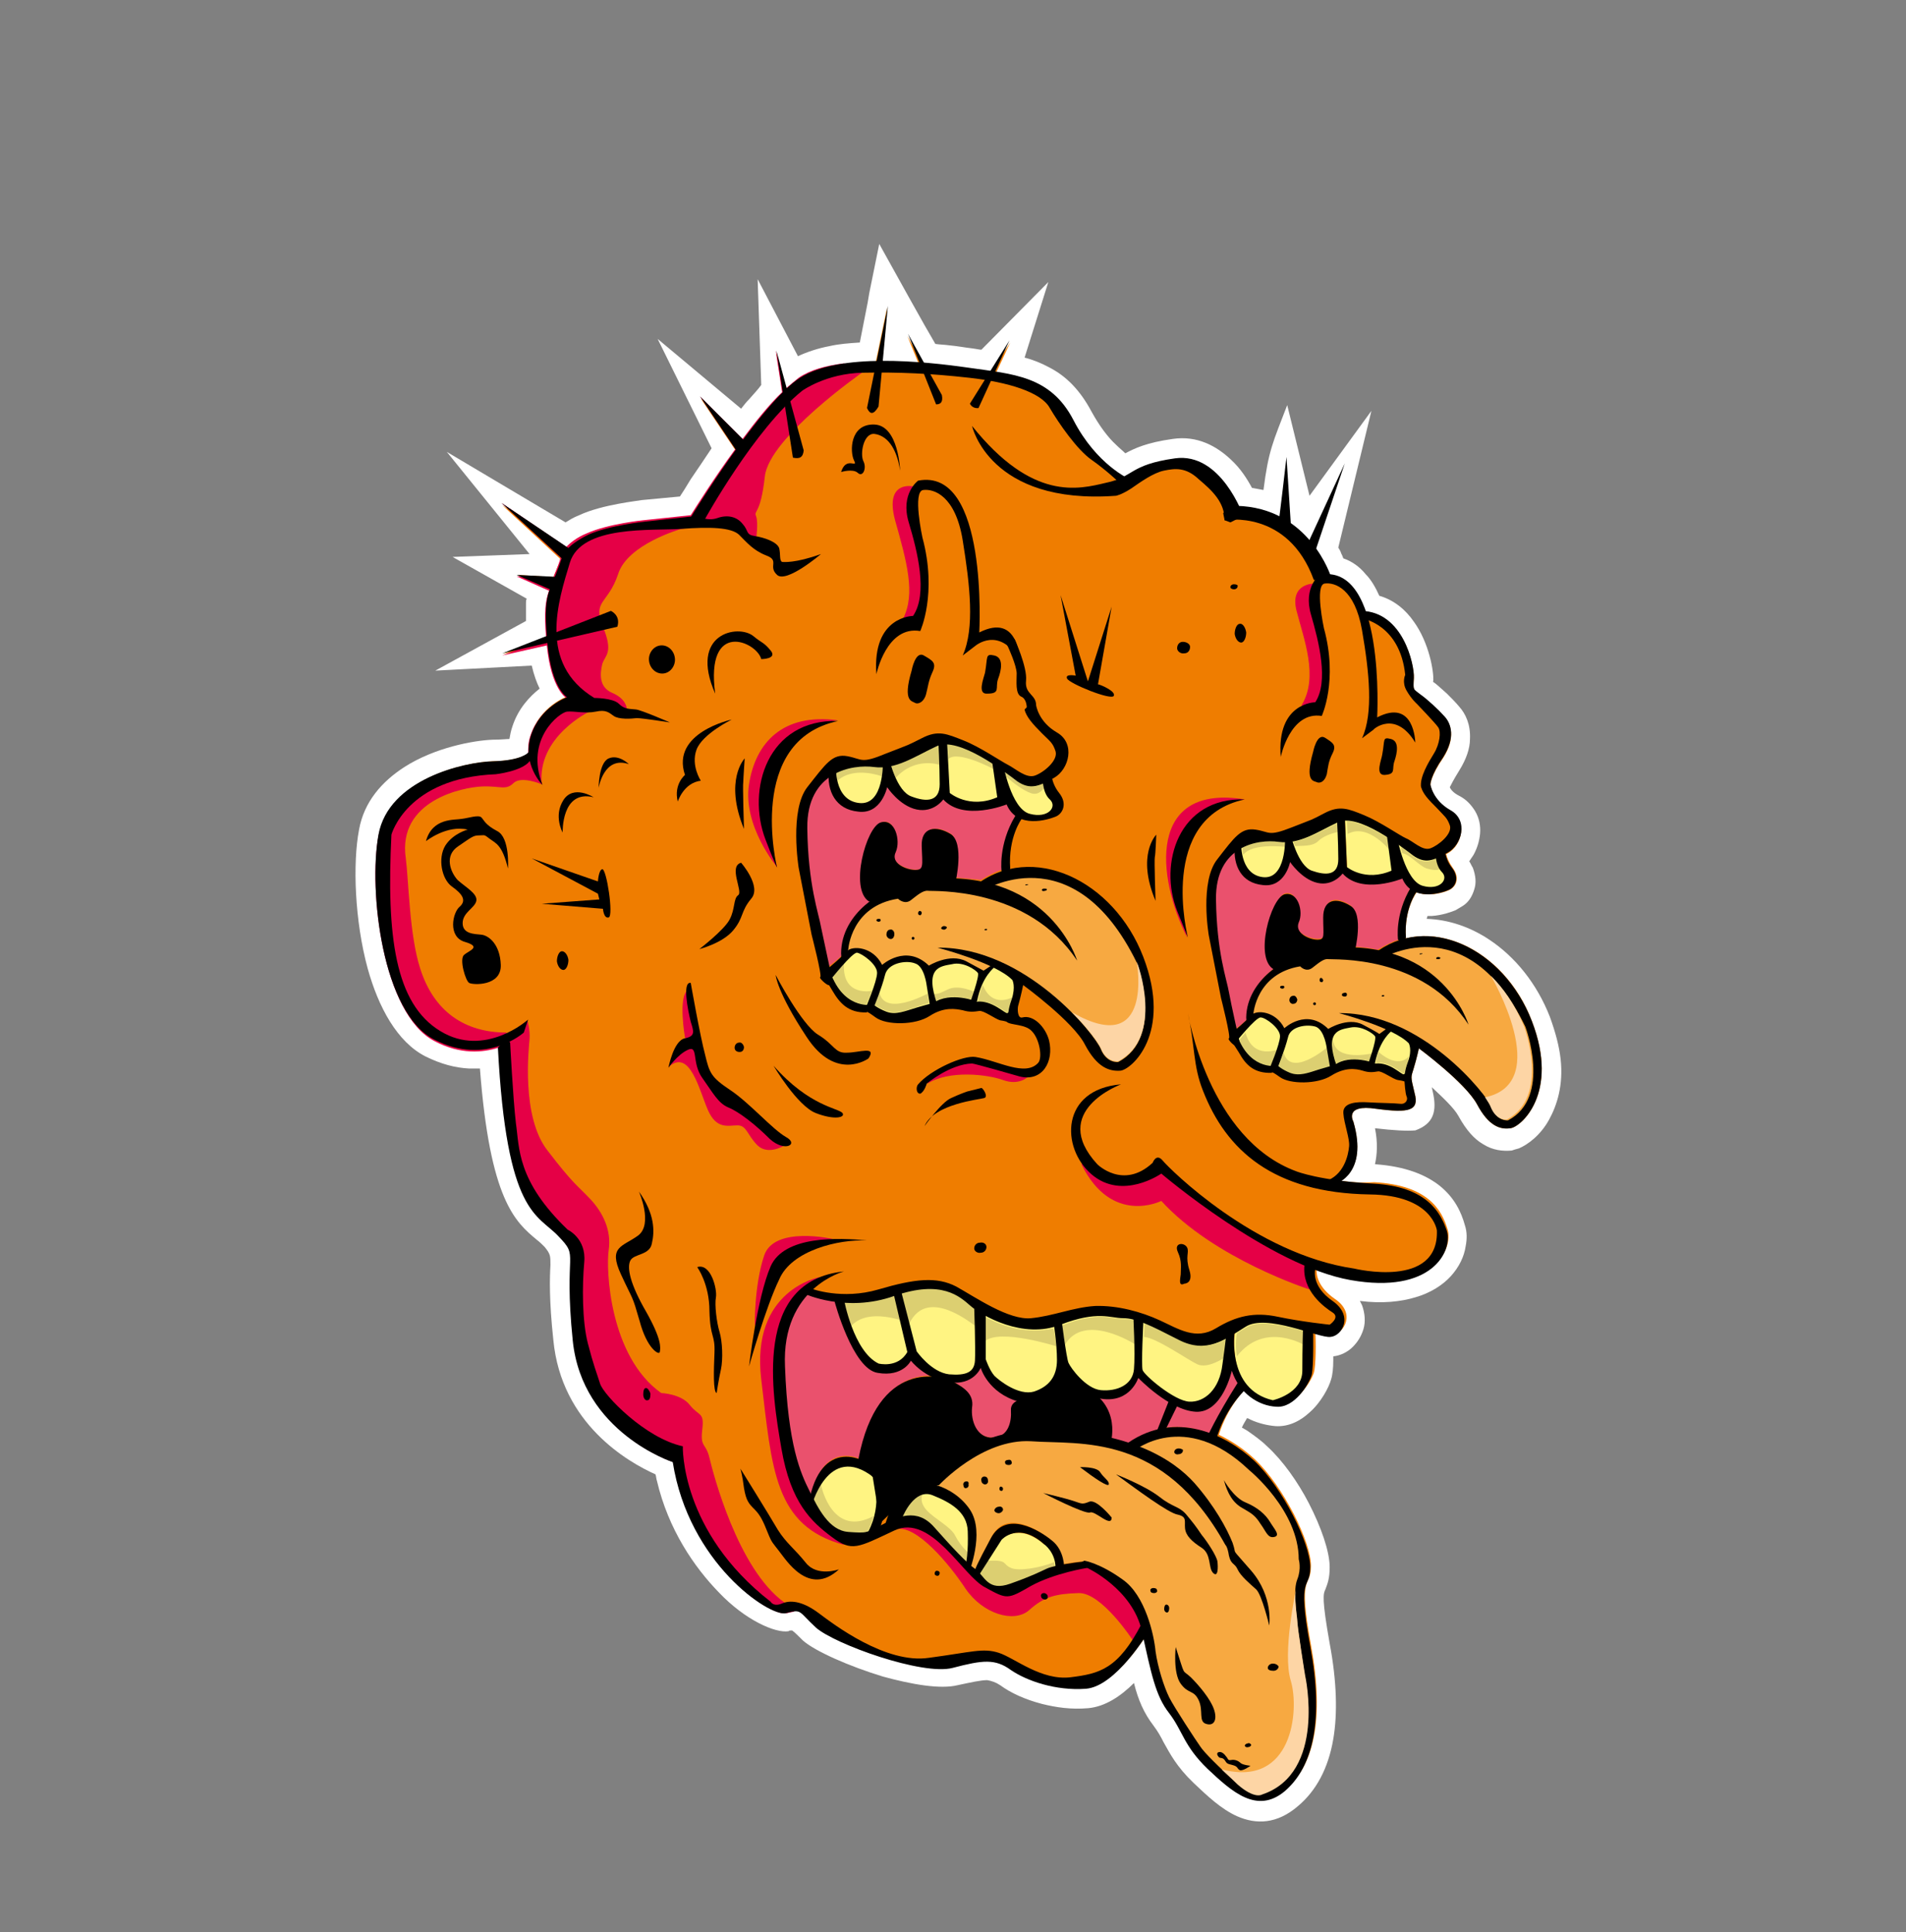 <?xml version="1.0" encoding="utf-8"?>
<!-- Generator: Adobe Illustrator 22.0.1, SVG Export Plug-In . SVG Version: 6.00 Build 0)  -->
<svg version="1.1" xmlns="http://www.w3.org/2000/svg" xmlns:xlink="http://www.w3.org/1999/xlink" x="0px" y="0px"
	 viewBox="0 0 264.9 268.5" style="enable-background:new 0 0 264.9 268.5;" xml:space="preserve">
<rect x="0" y="0" width="264.9" height="268.5" fill="#808080" stroke="none"/>
<style type="text/css">
	.st0{fill-rule:evenodd;clip-rule:evenodd;fill:#B2AF9B;stroke:#1D1D1B;stroke-width:0.456;stroke-miterlimit:22.926;}
	.st1{fill:#F8FBF9;}
	.st2{fill-rule:evenodd;clip-rule:evenodd;fill:#009640;}
	.st3{fill-rule:evenodd;clip-rule:evenodd;fill:#FFF7B2;}
	.st4{fill-rule:evenodd;clip-rule:evenodd;fill:#E30613;}
	.st5{fill-rule:evenodd;clip-rule:evenodd;fill:#1E3B29;}
	.st6{fill-rule:evenodd;clip-rule:evenodd;stroke:#000000;stroke-width:0.268;stroke-miterlimit:22.926;}
	.st7{fill-rule:evenodd;clip-rule:evenodd;fill:#AFCA0B;}
	.st8{fill-rule:evenodd;clip-rule:evenodd;fill:#1C7E3D;}
	.st9{fill-rule:evenodd;clip-rule:evenodd;fill:#E6007E;}
	.st10{fill-rule:evenodd;clip-rule:evenodd;fill:#C92259;}
	.st11{fill-rule:evenodd;clip-rule:evenodd;fill:#242C29;}
	.st12{fill-rule:evenodd;clip-rule:evenodd;fill:#222C23;}
	.st13{fill-rule:evenodd;clip-rule:evenodd;fill:#98BC27;}
	.st14{fill-rule:evenodd;clip-rule:evenodd;fill:#FFFFFF;stroke:#FFFFFF;stroke-width:6.294;stroke-miterlimit:10;}
	.st15{fill-rule:evenodd;clip-rule:evenodd;fill:#FFFFFF;stroke:#1D1D1B;stroke-width:0.24;stroke-miterlimit:22.926;}
	.st16{fill-rule:evenodd;clip-rule:evenodd;fill:#E5007E;}
	.st17{fill-rule:evenodd;clip-rule:evenodd;fill:#1D1D1B;}
	.st18{fill-rule:evenodd;clip-rule:evenodd;fill:#DADADA;}
	.st19{fill-rule:evenodd;clip-rule:evenodd;fill:#B2B2B2;}
	.st20{fill-rule:evenodd;clip-rule:evenodd;fill:#FFFFFF;}
	.st21{fill-rule:evenodd;clip-rule:evenodd;stroke:#000000;stroke-width:0.24;stroke-miterlimit:22.926;}
	.st22{fill-rule:evenodd;clip-rule:evenodd;fill:#EF7D00;}
	.st23{fill-rule:evenodd;clip-rule:evenodd;fill:#009FE3;}
	.st24{fill-rule:evenodd;clip-rule:evenodd;stroke:#000000;stroke-width:0.216;stroke-miterlimit:22.926;}
	.st25{fill-rule:evenodd;clip-rule:evenodd;fill:#FFFBDC;}
	.st26{fill-rule:evenodd;clip-rule:evenodd;fill:#F6AF95;}
	.st27{fill-rule:evenodd;clip-rule:evenodd;fill:#F6B2B6;}
	.st28{fill-rule:evenodd;clip-rule:evenodd;fill:#FFED00;}
	.st29{fill-rule:evenodd;clip-rule:evenodd;fill:#FDFDFE;}
	.st30{fill-rule:evenodd;clip-rule:evenodd;}
	.st31{fill-rule:evenodd;clip-rule:evenodd;fill:#12100D;}
	.st32{fill-rule:evenodd;clip-rule:evenodd;fill:#FDFEFF;}
	.st33{fill-rule:evenodd;clip-rule:evenodd;fill:#DDDCDB;}
	.st34{fill-rule:evenodd;clip-rule:evenodd;fill:#FCD9CA;}
	.st35{fill-rule:evenodd;clip-rule:evenodd;fill:#F9F9FA;}
	.st36{fill-rule:evenodd;clip-rule:evenodd;fill:#F7F8FA;}
	.st37{fill-rule:evenodd;clip-rule:evenodd;fill:#F5F4F4;}
	.st38{fill-rule:evenodd;clip-rule:evenodd;fill:#F7F6F7;}
	.st39{fill-rule:evenodd;clip-rule:evenodd;fill:#12100C;}
	.st40{fill-rule:evenodd;clip-rule:evenodd;fill:#F0F2F2;}
	.st41{fill-rule:evenodd;clip-rule:evenodd;fill:#12110C;}
	.st42{fill-rule:evenodd;clip-rule:evenodd;fill:#EAEAEB;}
	.st43{fill-rule:evenodd;clip-rule:evenodd;fill:#E1DFE0;}
	.st44{fill-rule:evenodd;clip-rule:evenodd;fill:#FFED00;stroke:#FFED00;stroke-width:0.279;stroke-miterlimit:22.926;}
	.st45{fill-rule:evenodd;clip-rule:evenodd;fill:#13130E;}
	.st46{fill-rule:evenodd;clip-rule:evenodd;fill:#D0CECD;}
	.st47{fill-rule:evenodd;clip-rule:evenodd;fill:#CECBC9;}
	.st48{fill-rule:evenodd;clip-rule:evenodd;fill:#D0CCCC;}
	.st49{fill-rule:evenodd;clip-rule:evenodd;fill:#BFBCBC;}
	.st50{fill-rule:evenodd;clip-rule:evenodd;fill:#D4D1D0;}
	.st51{fill-rule:evenodd;clip-rule:evenodd;fill:#D4D1D2;}
	.st52{fill-rule:evenodd;clip-rule:evenodd;fill:#C4C1BE;}
	.st53{fill-rule:evenodd;clip-rule:evenodd;fill:#A9A5A4;}
	.st54{fill-rule:evenodd;clip-rule:evenodd;fill:#777271;}
	.st55{fill-rule:evenodd;clip-rule:evenodd;fill:#3E3A37;}
	.st56{fill-rule:evenodd;clip-rule:evenodd;fill:#ABA7A5;}
	.st57{fill-rule:evenodd;clip-rule:evenodd;fill:#BDB9B7;}
	.st58{fill-rule:evenodd;clip-rule:evenodd;fill:#9E9B97;}
	.st59{fill-rule:evenodd;clip-rule:evenodd;fill:#625C5A;}
	.st60{fill-rule:evenodd;clip-rule:evenodd;fill:#73706E;}
	.st61{fill-rule:evenodd;clip-rule:evenodd;fill:#8D8987;}
	.st62{fill-rule:evenodd;clip-rule:evenodd;fill:#848180;}
	.st63{fill-rule:evenodd;clip-rule:evenodd;fill:#6B6966;}
	.st64{fill-rule:evenodd;clip-rule:evenodd;fill:#8B8887;}
	.st65{fill-rule:evenodd;clip-rule:evenodd;fill:#7A7776;}
	.st66{fill-rule:evenodd;clip-rule:evenodd;fill:#9C9794;}
	.st67{fill-rule:evenodd;clip-rule:evenodd;fill:#8A8684;}
	.st68{fill-rule:evenodd;clip-rule:evenodd;fill:#878482;}
	.st69{fill-rule:evenodd;clip-rule:evenodd;fill:#635F5D;}
	.st70{fill-rule:evenodd;clip-rule:evenodd;fill:#7E7B7B;}
	.st71{fill-rule:evenodd;clip-rule:evenodd;fill:#C6C6C6;}
	.st72{fill-rule:evenodd;clip-rule:evenodd;fill:#EDEDED;}
	.st73{fill-rule:evenodd;clip-rule:evenodd;fill:#312783;}
	.st74{fill-rule:evenodd;clip-rule:evenodd;fill:#A71680;}
	.st75{fill-rule:evenodd;clip-rule:evenodd;fill:#706F6F;}
	.st76{fill-rule:evenodd;clip-rule:evenodd;fill:#9D9D9C;}
	.st77{fill-rule:evenodd;clip-rule:evenodd;fill:#575756;}
	.st78{fill-rule:evenodd;clip-rule:evenodd;fill:#3C3C3B;}
	.st79{fill-rule:evenodd;clip-rule:evenodd;fill:#1D1D1B;stroke:#1D1D1B;stroke-width:0.287;stroke-miterlimit:22.926;}
	.st80{fill-rule:evenodd;clip-rule:evenodd;fill:#B2AF9B;stroke:#B2AF9B;stroke-width:0.229;stroke-miterlimit:22.926;}
	.st81{fill-rule:evenodd;clip-rule:evenodd;fill:#FFCC00;stroke:#FFCC00;stroke-width:0.229;stroke-miterlimit:22.926;}
	.st82{fill-rule:evenodd;clip-rule:evenodd;fill:#E50046;stroke:#E50046;stroke-width:0.229;stroke-miterlimit:22.926;}
	.st83{fill-rule:evenodd;clip-rule:evenodd;fill:#EA516D;stroke:#EA516D;stroke-width:0.229;stroke-miterlimit:22.926;}
	.st84{fill-rule:evenodd;clip-rule:evenodd;fill:#3C3C3B;stroke:#3C3C3B;stroke-width:0.229;stroke-miterlimit:22.926;}
	.st85{fill-rule:evenodd;clip-rule:evenodd;fill:#FFF482;stroke:#FFF482;stroke-width:0.229;stroke-miterlimit:22.926;}
	.st86{fill-rule:evenodd;clip-rule:evenodd;fill:#AE9675;stroke:#AE9675;stroke-width:0.229;stroke-miterlimit:22.926;}
	.st87{fill-rule:evenodd;clip-rule:evenodd;fill:#D29460;stroke:#D29460;stroke-width:0.229;stroke-miterlimit:22.926;}
	.st88{fill-rule:evenodd;clip-rule:evenodd;fill:#CBC7BD;}
	.st89{fill-rule:evenodd;clip-rule:evenodd;fill:#878787;}
	.st90{fill-rule:evenodd;clip-rule:evenodd;fill:#F08482;stroke:#F08482;stroke-width:0.17;stroke-miterlimit:22.926;}
	.st91{fill-rule:evenodd;clip-rule:evenodd;fill:#B15351;stroke:#B15351;stroke-width:0.17;stroke-miterlimit:22.926;}
	.st92{fill-rule:evenodd;clip-rule:evenodd;fill:#FFF482;stroke:#FFF7B2;stroke-width:0.17;stroke-miterlimit:22.926;}
	.st93{fill-rule:evenodd;clip-rule:evenodd;fill:#EA516D;stroke:#EA516D;stroke-width:0.17;stroke-miterlimit:22.926;}
	.st94{fill-rule:evenodd;clip-rule:evenodd;fill:#CC726F;}
	.st95{fill-rule:evenodd;clip-rule:evenodd;fill:#FFF7B2;stroke:#FFF7B2;stroke-width:0.22;stroke-miterlimit:22.926;}
	.st96{fill-rule:evenodd;clip-rule:evenodd;fill:#A1DAF8;stroke:#A1DAF8;stroke-width:0.22;stroke-miterlimit:22.926;}
	.st97{fill-rule:evenodd;clip-rule:evenodd;fill:#E30613;stroke:#E30613;stroke-width:0.22;stroke-miterlimit:22.926;}
	.st98{fill-rule:evenodd;clip-rule:evenodd;fill:#E50046;stroke:#E50046;stroke-width:0.22;stroke-miterlimit:22.926;}
	.st99{fill-rule:evenodd;clip-rule:evenodd;fill:#F08482;}
	.st100{fill-rule:evenodd;clip-rule:evenodd;fill:#56A7B2;stroke:#56A7B2;stroke-width:0.22;stroke-miterlimit:22.926;}
	.st101{fill-rule:evenodd;clip-rule:evenodd;fill:#F6B2B6;stroke:#F6B2B6;stroke-width:0.22;stroke-miterlimit:22.926;}
	.st102{fill-rule:evenodd;clip-rule:evenodd;fill:#1F626A;}
	.st103{fill-rule:evenodd;clip-rule:evenodd;fill:#EA516D;}
	.st104{fill-rule:evenodd;clip-rule:evenodd;fill:#F7A941;stroke:#F7A941;stroke-width:0.552;stroke-miterlimit:22.926;}
	.st105{fill-rule:evenodd;clip-rule:evenodd;fill:#FFF482;stroke:#FFF482;stroke-width:0.552;stroke-miterlimit:22.926;}
	.st106{fill-rule:evenodd;clip-rule:evenodd;fill:#EA516D;stroke:#EA516D;stroke-width:0.552;stroke-miterlimit:22.926;}
	.st107{fill-rule:evenodd;clip-rule:evenodd;fill:#E50046;}
	.st108{fill-rule:evenodd;clip-rule:evenodd;fill:#DCCF71;}
	.st109{fill-rule:evenodd;clip-rule:evenodd;fill:#FDD5A5;}
	.st110{fill-rule:evenodd;clip-rule:evenodd;fill:#EA516D;stroke:#EA516D;stroke-width:0.202;stroke-miterlimit:22.926;}
	.st111{fill-rule:evenodd;clip-rule:evenodd;fill:#A71680;stroke:#A71680;stroke-width:0.202;stroke-miterlimit:22.926;}
	.st112{fill-rule:evenodd;clip-rule:evenodd;fill:#FFF482;}
	.st113{fill-rule:evenodd;clip-rule:evenodd;fill:#FFF7B2;stroke:#FFF7B2;stroke-width:0.202;stroke-miterlimit:22.926;}
	.st114{fill-rule:evenodd;clip-rule:evenodd;fill:#E50046;stroke:#E50046;stroke-width:0.202;stroke-miterlimit:22.926;}
	.st115{fill-rule:evenodd;clip-rule:evenodd;fill:#FFCC00;stroke:#FFCC00;stroke-width:0.202;stroke-miterlimit:22.926;}
	.st116{fill-rule:evenodd;clip-rule:evenodd;fill:#FFF482;stroke:#FFF482;stroke-width:0.202;stroke-miterlimit:22.926;}
	.st117{fill-rule:evenodd;clip-rule:evenodd;fill:#6F3F81;}
	.st118{fill-rule:evenodd;clip-rule:evenodd;fill:#D7EAD9;}
	.st119{fill-rule:evenodd;clip-rule:evenodd;fill:#AD1815;}
	.st120{fill-rule:evenodd;clip-rule:evenodd;fill:#371A15;}
	.st121{fill-rule:evenodd;clip-rule:evenodd;fill:#A8D3AF;}
	.st122{fill-rule:evenodd;clip-rule:evenodd;stroke:#000000;stroke-width:0.228;stroke-miterlimit:22.926;}
	.st123{fill-rule:evenodd;clip-rule:evenodd;fill:#FFFFFF;stroke:#FFFFFF;stroke-width:0.216;stroke-miterlimit:22.926;}
	.st124{fill-rule:evenodd;clip-rule:evenodd;fill:#E30613;stroke:#E30613;stroke-width:0.216;stroke-miterlimit:22.926;}
	.st125{fill-rule:evenodd;clip-rule:evenodd;fill:#FFED00;stroke:#FFED00;stroke-width:0.216;stroke-miterlimit:22.926;}
	.st126{fill-rule:evenodd;clip-rule:evenodd;fill:#56A7B2;stroke:#56A7B2;stroke-width:0.216;stroke-miterlimit:22.926;}
	.st127{fill-rule:evenodd;clip-rule:evenodd;fill:#F08262;stroke:#F08262;stroke-width:0.216;stroke-miterlimit:22.926;}
	.st128{fill-rule:evenodd;clip-rule:evenodd;fill:#FFF482;stroke:#FFF482;stroke-width:0.216;stroke-miterlimit:22.926;}
	.st129{fill-rule:evenodd;clip-rule:evenodd;fill:#C71618;}
	.st130{fill-rule:evenodd;clip-rule:evenodd;fill:#9B1915;}
	.st131{fill-rule:evenodd;clip-rule:evenodd;fill:#501A12;}
	.st132{fill-rule:evenodd;clip-rule:evenodd;fill:#8CA627;}
	.st133{fill-rule:evenodd;clip-rule:evenodd;fill:#CC5735;}
	.st134{fill-rule:evenodd;clip-rule:evenodd;fill:none;stroke:#1D1D1B;stroke-width:0.567;stroke-miterlimit:22.926;}
	.st135{fill-rule:evenodd;clip-rule:evenodd;fill:#EBB800;stroke:#EBB800;stroke-width:0.567;stroke-miterlimit:22.926;}
	.st136{fill-rule:evenodd;clip-rule:evenodd;fill:#FFED00;stroke:#FFED00;stroke-width:0.567;stroke-miterlimit:22.926;}
	.st137{fill-rule:evenodd;clip-rule:evenodd;fill:#FFFFFF;stroke:#FFFFFF;stroke-width:0.567;stroke-miterlimit:22.926;}
	.st138{fill-rule:evenodd;clip-rule:evenodd;fill:#FFF7B2;stroke:#FFF7B2;stroke-width:0.567;stroke-miterlimit:22.926;}
	.st139{fill-rule:evenodd;clip-rule:evenodd;fill:#F08262;stroke:#F08262;stroke-width:0.567;stroke-miterlimit:22.926;}
	.st140{fill-rule:evenodd;clip-rule:evenodd;fill:#E30613;stroke:#E30613;stroke-width:0.567;stroke-miterlimit:22.926;}
	.st141{fill-rule:evenodd;clip-rule:evenodd;fill:#FFCC00;stroke:#FFCC00;stroke-width:0.567;stroke-miterlimit:22.926;}
	.st142{fill-rule:evenodd;clip-rule:evenodd;fill:#E2B600;}
	.st143{fill-rule:evenodd;clip-rule:evenodd;fill:#8F671B;}
	.st144{fill-rule:evenodd;clip-rule:evenodd;fill:#F7AC6F;}
	.st145{fill-rule:evenodd;clip-rule:evenodd;fill:#AFCA0B;stroke:#AFCA0B;stroke-width:0.216;stroke-miterlimit:22.926;}
	.st146{fill-rule:evenodd;clip-rule:evenodd;fill:#FFCC00;stroke:#FFCC00;stroke-width:0.216;stroke-miterlimit:22.926;}
	.st147{fill-rule:evenodd;clip-rule:evenodd;fill:#DBE283;stroke:#F6AF95;stroke-width:0.567;stroke-miterlimit:22.926;}
	.st148{fill-rule:evenodd;clip-rule:evenodd;fill:#97A17D;}
	.st149{fill-rule:evenodd;clip-rule:evenodd;fill:#DBE283;}
	.st150{fill-rule:evenodd;clip-rule:evenodd;fill:#D29460;}
	.st151{fill-rule:evenodd;clip-rule:evenodd;fill:#D7EAD9;stroke:#63C3D1;stroke-width:0.216;stroke-miterlimit:22.926;}
	.st152{fill-rule:evenodd;clip-rule:evenodd;fill:#D7EAD9;stroke:#1D1D1B;stroke-width:0.216;stroke-miterlimit:22.926;}
	.st153{fill-rule:evenodd;clip-rule:evenodd;fill:#FFF482;stroke:#1D1D1B;stroke-width:0.216;stroke-miterlimit:22.926;}
	.st154{fill-rule:evenodd;clip-rule:evenodd;fill:#FFF482;stroke:#F5B5D2;stroke-width:0.216;stroke-miterlimit:22.926;}
	.st155{fill:#010101;}
	.st156{fill:#F2F2F2;}
	.st157{fill:#F49722;}
	.st158{fill:#B94F1B;}
	.st159{fill:#F9E927;}
	.st160{fill:#6FC2B1;}
	.st161{fill:#6AC0AD;}
	.st162{fill:none;stroke:#010101;stroke-width:1.98;stroke-linecap:round;stroke-linejoin:round;stroke-miterlimit:10;}
	.st163{fill:#010101;stroke:#010101;stroke-width:1.98;stroke-linecap:round;stroke-linejoin:round;stroke-miterlimit:10;}
	.st164{fill:none;stroke:#F2F2F2;stroke-width:4.935;stroke-linecap:round;stroke-linejoin:round;stroke-miterlimit:10;}
	.st165{fill-rule:evenodd;clip-rule:evenodd;fill:#E7FF00;}
	.st166{fill-rule:evenodd;clip-rule:evenodd;fill:#B209B7;}
	.st167{fill-rule:evenodd;clip-rule:evenodd;fill:#9DF4F2;}
	.st168{fill-rule:evenodd;clip-rule:evenodd;fill:#F249AE;}
	.st169{fill-rule:evenodd;clip-rule:evenodd;fill:#FFDC04;}
	.st170{fill:#F469BC;stroke:#010101;stroke-width:2.822;stroke-linecap:round;stroke-linejoin:round;stroke-miterlimit:10;}
	.st171{fill:#FFF6B1;stroke:#010101;stroke-width:1.411;stroke-miterlimit:10;}
	.st172{fill:#FFF6B1;}
	.st173{fill:none;stroke:#010101;stroke-width:2.822;stroke-linecap:round;stroke-linejoin:round;stroke-miterlimit:10;}
	.st174{fill:#FFF6B1;stroke:#010101;stroke-width:1.411;stroke-linecap:round;stroke-linejoin:round;stroke-miterlimit:10;}
	.st175{fill:none;stroke:#010101;stroke-width:2.117;stroke-linecap:round;stroke-linejoin:round;stroke-miterlimit:10;}
	.st176{fill:#FFDC00;stroke:#000000;stroke-width:1.411;stroke-linecap:round;stroke-linejoin:round;stroke-miterlimit:10;}
	.st177{fill:#010101;stroke:#010101;stroke-width:1.411;stroke-linecap:round;stroke-linejoin:round;stroke-miterlimit:10;}
	.st178{fill:#010101;stroke:#010101;stroke-width:2.822;stroke-linecap:round;stroke-linejoin:round;stroke-miterlimit:10;}
	.st179{fill:#FFFFFF;stroke:#010101;stroke-width:2.822;stroke-linecap:round;stroke-linejoin:round;stroke-miterlimit:10;}
	.st180{fill:none;stroke:#010101;stroke-width:1.411;stroke-linecap:round;stroke-linejoin:round;stroke-miterlimit:10;}
	.st181{fill:none;stroke:#010101;stroke-width:2.822;stroke-miterlimit:10;}
	.st182{fill:none;stroke:#010101;stroke-width:2.822;stroke-linecap:round;stroke-miterlimit:10;}
	.st183{fill:#FFF6B1;stroke:#010101;stroke-width:2.117;stroke-linecap:round;stroke-linejoin:round;stroke-miterlimit:10;}
	.st184{fill:#FFFFFF;stroke:#010101;stroke-width:1.746;stroke-linecap:round;stroke-linejoin:round;stroke-miterlimit:10;}
	.st185{fill:#FFFFFF;}
	.st186{fill:none;stroke:#010101;stroke-width:1.746;stroke-linecap:round;stroke-linejoin:round;stroke-miterlimit:10;}
	
		.st187{fill-rule:evenodd;clip-rule:evenodd;fill:none;stroke:#F2F2F2;stroke-width:4;stroke-linecap:round;stroke-linejoin:round;stroke-miterlimit:10;}
	.st188{fill-rule:evenodd;clip-rule:evenodd;fill:#009540;}
	.st189{fill-rule:evenodd;clip-rule:evenodd;fill:#9C9B9B;}
	.st190{fill-rule:evenodd;clip-rule:evenodd;fill:#F7D47C;}
	.st191{fill-rule:evenodd;clip-rule:evenodd;fill:#049692;}
	.st192{fill-rule:evenodd;clip-rule:evenodd;fill:#D346A1;}
	.st193{fill-rule:evenodd;clip-rule:evenodd;fill:#0A5366;}
	.st194{fill-rule:evenodd;clip-rule:evenodd;fill:#F469BC;}
	.st195{fill-rule:evenodd;clip-rule:evenodd;fill:#CCCCCC;}
	.st196{fill-rule:evenodd;clip-rule:evenodd;fill:#F44EB1;}
	.st197{fill-rule:evenodd;clip-rule:evenodd;fill:#00CBCB;}
	.st198{fill-rule:evenodd;clip-rule:evenodd;stroke:#1D1D1B;stroke-width:0.5;stroke-miterlimit:22.926;}
	.st199{fill:none;stroke:#F2F2F2;stroke-width:4;stroke-linecap:round;stroke-linejoin:round;stroke-miterlimit:10;}
	.st200{fill-rule:evenodd;clip-rule:evenodd;fill:#AD5B59;stroke:#CB726F;stroke-width:0.189;stroke-miterlimit:22.926;}
	.st201{fill-rule:evenodd;clip-rule:evenodd;fill:#CB726F;}
	.st202{fill-rule:evenodd;clip-rule:evenodd;fill:#CA6E33;}
	.st203{fill-rule:evenodd;clip-rule:evenodd;fill:#EF8381;}
	.st204{fill-rule:evenodd;clip-rule:evenodd;fill:#E6FF7D;}
	.st205{fill-rule:evenodd;clip-rule:evenodd;fill:#ECECEC;}
	.st206{fill-rule:evenodd;clip-rule:evenodd;fill:#E9516D;stroke:#E40046;stroke-width:0.189;stroke-miterlimit:22.926;}
	.st207{fill-rule:evenodd;clip-rule:evenodd;fill:#EF8162;stroke:#EF8162;stroke-width:0.189;stroke-miterlimit:22.926;}
	.st208{fill-rule:evenodd;clip-rule:evenodd;fill:#FFF6B1;}
	.st209{fill-rule:evenodd;clip-rule:evenodd;fill:#FCD4A4;}
	.st210{fill-rule:evenodd;clip-rule:evenodd;fill:#FFFADB;}
	.st211{fill-rule:evenodd;clip-rule:evenodd;fill:#C6C6C5;}
	.st212{fill-rule:evenodd;clip-rule:evenodd;fill:#F5AE94;}
	.st213{fill-rule:evenodd;clip-rule:evenodd;fill:#E5007E;stroke:#E20613;stroke-width:0.189;stroke-miterlimit:22.926;}
	.st214{fill-rule:evenodd;clip-rule:evenodd;fill:#FFCB00;}
	.st215{fill-rule:evenodd;clip-rule:evenodd;fill:#63C2D0;}
	.st216{fill-rule:evenodd;clip-rule:evenodd;fill:#D9D9D9;}
	.st217{fill-rule:evenodd;clip-rule:evenodd;fill:#A55C45;}
	.st218{fill-rule:evenodd;clip-rule:evenodd;fill:#EF8162;}
	.st219{fill-rule:evenodd;clip-rule:evenodd;fill:#F6A841;}
	.st220{fill-rule:evenodd;clip-rule:evenodd;fill:#AEC90B;}
	.st221{fill-rule:evenodd;clip-rule:evenodd;fill:#F5B1B5;}
	.st222{fill-rule:evenodd;clip-rule:evenodd;fill:#E5007E;stroke:#000000;stroke-width:0.877;stroke-miterlimit:10;}
	.st223{fill-rule:evenodd;clip-rule:evenodd;fill:#D8C907;}
	.st224{fill-rule:evenodd;clip-rule:evenodd;fill:#9800CB;}
	.st225{fill-rule:evenodd;clip-rule:evenodd;fill:#E9516D;}
	
		.st226{fill-rule:evenodd;clip-rule:evenodd;fill:#F2F2F2;stroke:#F2F2F2;stroke-width:4;stroke-linecap:round;stroke-linejoin:round;stroke-miterlimit:22.926;}
	.st227{fill-rule:evenodd;clip-rule:evenodd;fill:#CA6E33;stroke:#CA6E33;stroke-width:0.216;stroke-miterlimit:22.926;}
	.st228{fill-rule:evenodd;clip-rule:evenodd;fill:#B1B1B1;}
	.st229{fill:#FFFFFF;stroke:#FFFFFF;stroke-width:2.35;stroke-miterlimit:10;}
	.st230{fill-rule:evenodd;clip-rule:evenodd;fill:#E5007E;stroke:#E5007E;stroke-width:0.169;stroke-miterlimit:22.926;}
	.st231{fill-rule:evenodd;clip-rule:evenodd;fill:#F5B1B5;stroke:#F5B1B5;stroke-width:0.169;stroke-miterlimit:22.926;}
	.st232{fill:none;stroke:#F2F2F2;stroke-width:3.474;stroke-linecap:round;stroke-linejoin:round;stroke-miterlimit:10;}
	.st233{fill:#FEFEFE;}
	.st234{fill:#9700CA;}
	.st235{fill:#88F7F7;}
	.st236{fill:#060204;}
	.st237{fill:#0B0B0B;}
	.st238{fill:#E5007D;}
	.st239{fill:#E5007E;}
	.st240{fill:#E4007D;}
	.st241{fill:#E3007D;}
	.st242{fill:#030102;}
	.st243{fill:#89FAFA;}
	.st244{fill:#020302;}
	.st245{fill:#FCDB00;}
	.st246{fill:none;stroke:#FFFFFF;stroke-width:5.199;stroke-linejoin:round;stroke-miterlimit:10;}
	.st247{fill:#C11EC6;}
	.st248{fill:#33FFF9;}
	.st249{fill:#00CBCB;}
	.st250{fill:#E15BE8;}
	.st251{fill:#FF8098;}
	.st252{fill:#E6FF7D;}
	.st253{fill:#F7E184;}
	.st254{fill:#D8C907;}
	.st255{fill:#F2F2F2;stroke:#F2F2F2;stroke-width:3.443;stroke-linecap:round;stroke-linejoin:round;stroke-miterlimit:22.926;}
	.st256{fill-rule:evenodd;clip-rule:evenodd;fill:#FFF381;}
	.st257{fill-rule:evenodd;clip-rule:evenodd;fill:#FBD8C9;}
	.st258{fill-rule:evenodd;clip-rule:evenodd;fill:#717E85;}
	.st259{fill-rule:evenodd;clip-rule:evenodd;fill:#F97DC7;}
	.st260{fill-rule:evenodd;clip-rule:evenodd;fill:#FFEC00;}
	.st261{fill-rule:evenodd;clip-rule:evenodd;fill:#F460B8;}
	.st262{fill-rule:evenodd;clip-rule:evenodd;fill:#94F7F2;}
	.st263{fill-rule:evenodd;clip-rule:evenodd;fill:#DAE182;}
	.st264{fill:#F2F2F2;stroke:#F2F2F2;stroke-width:5.931;stroke-linecap:round;stroke-linejoin:round;stroke-miterlimit:22.926;}
	.st265{fill-rule:evenodd;clip-rule:evenodd;fill:#FC86D2;}
	.st266{fill-rule:evenodd;clip-rule:evenodd;fill:#A0D9F7;}
	.st267{fill-rule:evenodd;clip-rule:evenodd;fill:#94F7F4;}
	.st268{fill-rule:evenodd;clip-rule:evenodd;fill:#FFDC00;}
	.st269{stroke:#F2F2F2;stroke-width:6;stroke-linecap:round;stroke-linejoin:round;stroke-miterlimit:22.926;}
	.st270{fill-rule:evenodd;clip-rule:evenodd;stroke:#000000;stroke-width:0.123;stroke-miterlimit:22.926;}
	.st271{fill:#1D1D1B;stroke:#FFFFFF;stroke-width:4;stroke-linecap:round;stroke-linejoin:round;stroke-miterlimit:10;}
	.st272{fill:#0A0709;}
	.st273{fill:#050505;}
	.st274{fill:#83348A;}
	.st275{fill:#CCA6CC;}
	.st276{fill:#F5EEAC;}
	.st277{fill:#E2007C;}
	.st278{fill:#62BFCD;}
	.st279{fill:#DC0078;}
	.st280{fill:#232219;}
	.st281{fill:#090706;}
	.st282{fill:#0F0610;}
	.st283{fill:#F7C604;}
	.st284{fill:#F9C800;}
	.st285{fill:#FEF3A7;}
	.st286{fill:#ECE806;}
	.st287{fill:#FFFFFF;stroke:#FFFFFF;stroke-width:4;stroke-miterlimit:10;}
	.st288{fill:#090909;}
	.st289{fill:#0C0C0C;}
	.st290{fill:#0F0F0F;}
	.st291{fill:#482739;}
	.st292{fill:#CAA4CA;}
	.st293{fill:#DF007A;}
	.st294{fill:#E00279;}
	.st295{fill:#803387;}
	.st296{fill:#7F3286;}
	.st297{fill:#D80077;}
	.st298{fill:#D40074;}
	.st299{fill:#FAB80B;}
	.st300{fill:#5EB9C6;}
	.st301{fill:#980053;}
</style>
<g id="Capa_1">
</g>
<g id="Capa_2">
	<g>
		<path class="st73" d="M186.4,164.1c1.2-0.8,3.2-2.9,1.7-8.2c0,0-1.4-2.5,3.2-1.8c4.5,0.6,6,0.3,5.3-2.2c-0.6-2.5-0.5-2.1-0.1-3.5
			c0.4-1.3,0.7-2.7,0.7-2.7s6.5,4.8,8.1,7.8c1.6,3,3.2,3.5,4.6,3.3c1.4-0.1,6.9-4.8,3-14.9c-3.1-8.2-10.7-13.1-17.5-11.5l0,0
			c-0.3-4.1,1.5-6.4,1.5-6.4v0c1.7,0.7,3.9,0,4.5-0.3c0.9-0.4,1.6-1.6,0.5-3.1c-0.5-0.7-0.8-1.4-0.9-1.9l0.2-0.1
			c2-1.1,2.8-4.5,0.4-5.9c-2.5-1.4-2.8-3.6-2.8-3.6s0-1.2,1.8-3.8c1.7-2.7,1.1-4.6,0.2-5.6c-0.9-1-2.4-2.4-3.4-3.1
			c-1-0.8-1-0.5-0.9-2.3c0.1-1.7-1.4-8.7-6.7-9.2c-1-2.8-2.5-5-5-5.2c-0.3-0.7-0.8-2-1.8-3.4l4-11.8l-4.9,10.7
			c-0.7-0.8-1.6-1.7-2.6-2.4l-0.6-9.2c0,0-0.7,6-1,8.2c-1.6-0.8-3.4-1.3-5.6-1.4c-1.2-2.5-4.1-7.3-8.9-6.6c-4.5,0.6-5.5,1.6-7,2.5
			c-1.4-0.8-4.6-3.1-7.1-7.8c-2.6-4.8-6.3-6-10.8-6.7l2-4.3l-2.7,4.2c-1-0.2-2.1-0.3-3.2-0.5c-1.7-0.3-3.9-0.5-6.2-0.7l-2.2-3.9
			l1.6,3.9c-1.6-0.1-3.4-0.2-5.1-0.2l0.7-7.7l-1.6,7.7c-4.1,0.1-8,0.7-10.6,2.4c-0.6,0.4-1.2,0.9-1.8,1.5l-1.4-5.3l0.9,5.8
			c-1.8,1.7-3.7,4.1-5.5,6.5l-5.9-5.9l4.9,7.3c-3,4.1-5.5,8.1-6.2,9.2l-6.6,0.7c0,0-4.9,0.5-7.8,1.8c-1.5,0.7-2.4,1.4-2.9,1.9
			l-9-6.1l8.2,7.6C77.8,78,77.5,78.8,77,80L77,80.2l-5.1-0.3l4.5,2c-0.5,1.4-0.7,2.9-0.4,6.6l-6.1,2.4l6.2-1.4l0,0
			c0.6,6.2,2.7,7.3,2.7,7.3s-3.7,1.3-5,5.3c-0.3,0.9-0.4,1.7-0.3,2.5l0,0c0,0-0.9,1.1-4.9,1.2c-4,0.1-14.5,2.5-15.9,10.2
			c-1.4,7.7,0.5,24.9,7.8,28.5c3.6,1.8,6.7,1.6,8.9,0.9l0,0c1.2,23.3,5.5,23.1,8.4,26.2c2.9,3.1,0.7,1.7,2,14.5
			c1.3,12.8,13.9,16.9,13.9,16.9c2.3,14,13.5,21.6,15.7,21c2.3-0.5,1.7-0.2,4.2,2c2.5,2.3,14.7,6.7,19,5.6c4.2-1.1,5.9-1.2,8.1,0.3
			c2.2,1.6,6.2,3,10.4,2.6c3.2-0.3,6.6-4.8,8-6.9c1.2,5.2,1.8,8,3.5,10.3c1.9,2.5,2,4.5,5.3,7.7c3.4,3.2,6.9,6.4,10.8,3.1
			c3.9-3.4,5.4-9.8,3.5-20.1c-1.9-10.3,0-7.7,0-11c0-3.3-3.8-11-7.8-14.8c-1.4-1.3-3.1-2.5-5-3.4c1.2-3.9,3.7-6.4,3.7-6.4v0
			c1.3,1.4,3,2.2,4.6,2.2c2.5,0.1,4.5-3.2,4.9-4.4c0.3-1,0.3-4.4,0.2-5.8c1.1,0.3,2,0.5,2.4,0.5c1.6-0.2,3.3-3,0.3-5
			c-2.3-1.6-2.6-3.3-2.5-4.2c1.6,0.6,3.2,1.1,4.8,1.4c11.3,2,14.2-4.1,13.4-6.8c-0.8-2.8-2.8-6.2-10.2-6.6
			C189.1,164.4,187.7,164.3,186.4,164.1z"/>
		<g>
			<path class="st20" d="M184.9,161.8c0.2-0.2,0.6-0.4,0.8-1c0.3-0.8,0.3-2-0.2-3.9c-0.7-1.5-2.5-6.7,6.1-5.6c0.8,0.1,1.5,0.2,2,0.2
				c-0.5-2-0.4-2.3,0-3.4c0.1-0.2,0.1-0.4,0.1-0.5c0.4-1.3,0.7-2.7,0.7-2.7l1-3.9l3.3,2.4c0,0,7.1,5.1,8.9,8.7c0.5,1,1,1.5,1.4,1.8
				c0.1,0.1,0.2,0.1,0.3,0.1c0.3-0.2,0.7-0.7,1.2-1.5c0.7-1.2,1.1-2.9,0.9-5.2c-0.1-1.3-0.5-2.8-1.1-4.5c-1.3-3.5-3.6-6.3-6.3-8.1
				c-2.5-1.7-5.4-2.4-8-1.8l-4.8,1.1l1.4-4.2c-0.1-3.2,0.9-5.6,1.5-6.8v-3.3l3.7,1.4c0.2,0.1,0.6,0.1,0.9,0.1c0.1,0,0.2,0,0.3,0
				c-0.1-0.2-0.2-0.4-0.3-0.6c-0.3-0.6-0.4-1.1-0.6-1.5l-0.5-2l1.8-1l0.2-0.1c0.1-0.1,0.2-0.2,0.3-0.4c0.1-0.2,0.2-0.4,0.2-0.5
				c0-0.1,0-0.1,0-0.2l-0.1,0c-3.7-2-4.1-5.6-4.1-5.6l0-0.3l0-0.3c0,0,0.1-1.8,2.2-5.1c0.4-0.7,0.6-1.2,0.6-1.6
				c0-0.3-0.1-0.6-0.2-0.7c-0.3-0.3-0.8-0.8-1.3-1.3c-0.6-0.5-1.2-1.1-1.7-1.4c-0.2-0.2-0.2-0.2-0.2-0.2c-2-1.4-2-1.4-1.7-4.6
				c0.1-0.7-0.4-2.9-1.6-4.6c-0.6-0.9-1.5-1.5-2.6-1.7l-1.8-0.2l-0.6-1.7c-0.4-1.1-0.8-2-1.4-2.6c-0.4-0.4-0.8-0.6-1.2-0.7l-1.7-0.1
				l-0.6-1.6c-0.1-0.3-0.4-0.9-0.7-1.4c-0.2-0.4-0.5-0.9-0.9-1.4l-0.3-0.5l-0.4-0.5c-0.3-0.4-0.6-0.7-1-1c-0.3-0.3-0.7-0.6-1.1-0.9
				l-0.6-0.4l-0.7-0.4c-0.6-0.3-1.3-0.6-2-0.8c-0.8-0.2-1.6-0.3-2.5-0.4l-1.7-0.1l-0.7-1.5c-0.5-1-1.3-2.6-2.5-3.7
				c-1-0.9-2.2-1.6-3.5-1.4c-3.2,0.4-4.3,1.1-5.3,1.7c-0.2,0.1-0.5,0.3-0.8,0.5l-1.4,0.8l-1.4-0.8c-0.8-0.5-2.2-1.4-3.7-2.9
				c-1.5-1.4-3.1-3.4-4.4-6c-1-1.9-2.2-3-3.5-3.8c-1.4-0.8-3.1-1.2-4.9-1.5l-0.9-0.1c-1-0.2-1.3-0.2-1.6-0.2l-1.5-0.2
				c-0.8-0.1-1.8-0.3-2.8-0.4c-1-0.1-2.1-0.2-3.2-0.3l-0.5,0l-0.1,0c-0.9-0.1-1.7-0.1-2.4-0.1c-0.8,0-1.7-0.1-2.4,0l-0.4,0l-0.4,0
				c-1.9,0-3.7,0.2-5.4,0.5c-1.5,0.3-2.8,0.8-3.8,1.4c-0.2,0.1-0.4,0.3-0.7,0.5c-0.2,0.2-0.5,0.4-0.8,0.7l-0.3,0.3l-0.2,0.2
				c-0.7,0.7-1.5,1.6-2.4,2.6c-0.9,1.1-1.9,2.3-2.9,3.6l-0.6,0.8l-0.4,0.6c-1.5,2.1-2.9,4.1-3.9,5.6c-0.9,1.4-1.8,2.8-2.2,3.4
				l-0.7,1.1l-1.3,0.1L89.8,75h0c0,0-4.4,0.4-6.9,1.6c-0.6,0.3-1,0.5-1.4,0.8c-0.3,0.2-0.6,0.4-0.7,0.6l0,0l-0.1,0.4
				c-0.1,0.3-0.2,0.7-0.4,1.2c-0.1,0.3-0.3,0.8-0.6,1.4v0l-0.1,0.2l-0.6,1.5c-0.2,0.5-0.3,1-0.3,1.7c-0.1,0.9,0,2.1,0.1,3.7l0,0.2
				l0.1,0.7l0,0v0c0.5,4.8,1.4,5.2,1.4,5.2l5,3l-5.5,2c0,0-2.5,0.9-3.4,3.6c-0.1,0.3-0.1,0.5-0.2,0.8c0,0.2,0,0.4,0,0.7l0.1,1.2
				l-0.9,0.9l0,0l0,0c-0.6,0.5-2.5,1.9-6.8,2c-2.1,0-6.2,0.8-9.4,2.9c-1.9,1.2-3.4,2.9-3.8,5.1c-0.7,4-0.5,10.9,1.1,16.8
				c1.1,4.1,2.8,7.6,5.2,8.8c1.4,0.7,2.7,1,3.9,1.1c1.1,0.1,2.1-0.1,2.9-0.4l11-3.6l-7.3,7.3c1,17.6,3.7,19.9,6,21.8
				c0.5,0.5,1.1,0.9,1.6,1.4v0c2.5,2.6,2.5,3.1,2.4,6.4c-0.1,1.7-0.1,4.5,0.4,9.8c1.1,11,12,14.6,12,14.6L96,201l0.3,1.6
				c0.1,0.7,0.3,1.4,0.4,2.1c1.4,5.6,4.3,10,7.2,12.9c2.5,2.5,4.4,3.8,4.9,3.8c3.1-0.7,3.3-0.6,5.3,1.5c0.3,0.3,0.7,0.7,1.3,1.2
				c1.1,1,5,2.7,9,3.8c3.1,0.9,6.1,1.5,7.5,1.2c2.3-0.6,4-0.9,5.5-0.9c1.8,0,3.3,0.5,4.8,1.6c0.9,0.7,2.3,1.3,4,1.7
				c1.4,0.4,3,0.5,4.6,0.4c0.8-0.1,1.9-0.9,3-2c1.3-1.3,2.4-2.8,3-3.7l3.6-5.3l1.4,6.3l0.1,0.4c1,4.5,1.6,7,2.9,8.8
				c0.9,1.1,1.4,2.1,1.9,3.1c0.7,1.3,1.4,2.6,3.1,4.3c1.5,1.4,3,2.9,4.4,3.5c0.8,0.4,1.7,0.3,2.7-0.5c1.5-1.3,2.6-3.3,3-6.1
				c0.5-3,0.4-6.8-0.5-11.4c-1.4-7.8-0.8-9.2-0.3-10.6c0.1-0.2,0.2-0.4,0.2-0.9c0-1.3-0.9-3.7-2.3-6.3c-1.3-2.5-3-4.9-4.7-6.5
				c-0.6-0.6-1.3-1.2-2.1-1.7c-0.7-0.5-1.4-0.9-2.2-1.2l-2.2-1l0.7-2.3c0.9-3.1,2.6-5.4,3.6-6.6v-6l4.8,5.1c0.4,0.4,0.9,0.8,1.3,1
				c0.5,0.2,0.9,0.3,1.4,0.4c0.2,0,0.4-0.2,0.7-0.5c0.8-0.7,1.3-1.5,1.4-2c0-0.2,0.1-0.7,0.1-1.4c0.1-1.3,0-2.8,0-3.6l-0.1-3.7
				l3.4,1c-1-0.8-1.7-1.6-2.2-2.4c-0.9-1.5-1-3-0.9-3.9l0.4-3.5l3.3,1.2c0.7,0.3,1.5,0.5,2.2,0.7c0.7,0.2,1.4,0.4,2.1,0.5
				c3.1,0.5,5.4,0.4,7.1-0.1c1.1-0.3,1.9-0.9,2.5-1.4c0.4-0.5,0.7-1,0.7-1.4c0-0.2,0-0.3,0-0.4c-0.3-1-0.8-2-1.8-2.8
				c-1.1-0.9-2.9-1.6-5.9-1.8c-0.8,0-1.6-0.1-2.5-0.2c-0.8-0.1-1.5-0.2-2.2-0.2l-7.5-1L184.9,161.8L184.9,161.8z M191.1,156.8
				c0.4,2,0.3,3.6,0,5c4.3,0.3,7.1,1.5,9,3c2.1,1.7,3,3.7,3.5,5.5c0.3,0.9,0.3,1.9,0.1,2.9c-0.2,1.4-0.9,2.9-2.1,4.2
				c-1.1,1.2-2.8,2.3-4.9,2.9c-2,0.6-4.6,0.9-7.7,0.5c0.1,0.2,0.2,0.4,0.3,0.6c0.4,1.1,0.5,2.3,0.2,3.3c-0.3,1-0.8,1.8-1.5,2.5
				c-0.7,0.7-1.7,1.2-2.7,1.3c0,0.2,0,0.4,0,0.6c0,1-0.1,2-0.3,2.6c-0.3,1.1-1.4,3.2-3,4.6c-1.3,1.2-2.9,2-4.7,1.9
				c-1.2-0.1-2.4-0.4-3.5-0.9c-0.2-0.1-0.3-0.2-0.5-0.2c-0.2,0.4-0.5,0.8-0.7,1.3c0.2,0.1,0.5,0.3,0.7,0.4c1,0.7,2,1.4,2.8,2.2
				c2.2,2,4.3,5,5.8,7.9c1.7,3.3,2.9,6.7,2.9,8.9c0,1.6-0.3,2.3-0.6,3.1c-0.3,0.6-0.5,1.3,0.6,7.5c1,5.3,1.1,9.8,0.5,13.3
				c-0.7,4.1-2.4,7.2-4.9,9.3c-2.9,2.5-5.8,2.6-8.5,1.4c-2.2-1-4.1-2.8-6-4.6c-2.4-2.3-3.3-4.1-4.2-5.7c-0.4-0.8-0.8-1.5-1.4-2.3
				c-1.3-1.7-2.1-3.5-2.7-5.9c-1.8,1.8-4,3.3-6.4,3.5c-2.3,0.2-4.4-0.1-6.4-0.6c-2.3-0.6-4.3-1.5-5.8-2.6c-0.6-0.4-1.2-0.6-1.8-0.7
				c-0.9,0-2.2,0.3-4.1,0.7c-2.4,0.6-6.4-0.1-10.4-1.2c-4.6-1.4-9.4-3.5-11.1-5c-0.6-0.6-1.1-1.1-1.5-1.4c0,0,0,0-0.2,0l0,0
				c-0.1,0-0.2,0-0.3,0.1h0c-1.8,0.3-6-1.5-9.7-5.4c-3.4-3.5-7-8.7-8.6-15.5c-0.1-0.3-0.1-0.6-0.2-0.9c-3.8-1.7-13.1-7-14.2-18.7
				c-0.6-5.6-0.5-8.6-0.4-10.4c0-1.3,0-1.5-0.8-2.5l0,0c-0.4-0.4-0.7-0.7-1.1-1c-3-2.5-6.5-5.5-7.9-23.8c-0.5,0-1,0-1.5,0
				c-1.9-0.1-3.9-0.6-6.1-1.7c-3.9-2-6.5-6.8-8-12.2c-1.8-6.6-2.1-14.6-1.2-19.3c0.7-3.9,3.2-6.7,6.3-8.7c4.2-2.7,9.6-3.7,12.3-3.8
				c1.2,0,1.9-0.1,2.3-0.1c0.1-0.6,0.2-1.1,0.4-1.7c0.8-2.5,2.4-4.2,3.8-5.3c-0.4-0.8-0.8-1.9-1.1-3.2l-13.4,0.7l12.6-6.9
				c0-1,0-1.8,0-2.5c0-0.2,0-0.4,0.1-0.6l-10.3-5.8l10.7-0.4L62.1,62.8l16.5,9.8c0.5-0.3,1.1-0.7,1.9-1c3.2-1.5,8.3-2,8.7-2.1l0,0
				l5.3-0.5c0.4-0.6,0.9-1.4,1.5-2.4c0.9-1.3,1.9-2.8,2.9-4.3l-7.5-15.2l11.6,9.7c0.4-0.5,0.7-0.9,1.1-1.3c0.6-0.7,1.2-1.3,1.7-2
				l-0.5-14.7l5.6,10.7c1.3-0.6,2.8-1.1,4.4-1.4c1.3-0.3,2.7-0.4,4.2-0.5l1.1-5.6l0.2-1.2l1.4-6.9l4,7.2l2.3,4.1l1.5,2.6
				c0.7,0.1,1.3,0.1,2,0.2c1.1,0.1,2.1,0.3,3,0.4c0.8,0.1,1.1,0.2,1.4,0.2l9.3-9.4l-3.3,10.5c1.2,0.3,2.4,0.8,3.5,1.4
				c2.3,1.2,4.2,3.1,5.8,6.1c1.1,2,2.3,3.6,3.4,4.6c0.5,0.5,0.9,0.8,1.3,1.2c1.3-0.7,3-1.5,6.6-2c3.4-0.5,6.1,1,8.1,2.9
				c1.3,1.2,2.2,2.6,2.9,3.9c0.5,0.1,1.1,0.2,1.6,0.3c0.7-5.5,1.3-6.6,3.3-11.8l3.1,12.6l8.6-11.8l-4.6,19c0.2,0.3,0.3,0.5,0.4,0.8
				c0.1,0.2,0.2,0.4,0.3,0.7c1.2,0.4,2.3,1.2,3.1,2.2c0.8,0.8,1.4,1.9,1.9,3c2.1,0.6,3.7,2,4.8,3.6c2.1,2.9,2.8,6.9,2.7,8.3
				c0,0,0,0,0,0l-0.1,0c0.6,0.4,1.3,1.1,2,1.7c0.6,0.6,1.2,1.2,1.7,1.8c0.9,1,1.6,2.5,1.5,4.5c0,1.3-0.5,2.8-1.5,4.4
				c-0.8,1.3-1.1,1.9-1.3,2.3c0.1,0.3,0.5,0.8,1.3,1.2c1,0.5,1.7,1.3,2.2,2.1c0.6,1,0.8,2.1,0.7,3.2c-0.1,1-0.4,2-0.9,2.9
				c-0.2,0.3-0.4,0.6-0.6,0.9c0.2,0.3,0.3,0.6,0.5,0.9c0.4,1.1,0.5,2.1,0.2,3c-0.3,1-0.8,1.8-1.6,2.3c-0.3,0.2-0.7,0.4-1,0.6
				c-0.5,0.2-1.8,0.7-3.3,0.8c-0.2,0-0.4,0-0.6,0c0,0.1-0.1,0.2-0.1,0.4c3,0.1,6,1.1,8.7,2.9c3.6,2.4,6.6,6.1,8.4,10.7
				c0.8,2.2,1.3,4.1,1.5,5.9c0.4,3.6-0.5,6.4-1.6,8.4c-1.2,2.2-3,3.5-4.2,4c-0.4,0.1-0.7,0.2-1,0.3h0c-1.2,0.1-2.6,0-4-0.9
				c-1.2-0.7-2.3-1.9-3.4-3.9c-0.6-1.1-2.2-2.6-3.7-4l0.1,0.5c0.7,2.9,0.1,4.6-2.4,5.5C195.5,157.2,193.7,157.1,191.1,156.8
				L191.1,156.8z M199.1,94.3l-0.3-0.2c-0.5-0.3,0.3,0.2,0.5,0.3L199.1,94.3L199.1,94.3L199.1,94.3z M78.9,82.7L78.9,82.7L78.9,82.7
				L78.9,82.7z M108.8,221.4L108.8,221.4L108.8,221.4L108.8,221.4L108.8,221.4z M108.7,221.4L108.7,221.4L108.7,221.4L108.7,221.4z"
				/>
		</g>
		<path class="st22" d="M186.4,164.1c1.2-0.8,3.2-2.9,1.7-8.2c0,0-1.4-2.5,3.2-1.8c4.5,0.6,6,0.3,5.3-2.2c-0.6-2.5-0.5-2.1-0.1-3.5
			c0.4-1.3,0.7-2.7,0.7-2.7s6.5,4.8,8.1,7.8c1.6,3,3.2,3.5,4.6,3.3c1.4-0.1,6.9-4.8,3-14.9c-3.1-8.2-10.7-13.1-17.5-11.5l0,0
			c-0.3-4.1,1.5-6.4,1.5-6.4l0,0c1.7,0.7,3.9,0,4.5-0.3c0.9-0.4,1.6-1.6,0.5-3.1c-0.5-0.7-0.8-1.4-0.9-1.9l0.2-0.1
			c2-1.1,2.8-4.5,0.4-5.9c-2.5-1.4-2.8-3.6-2.8-3.6s0-1.2,1.8-3.8c1.7-2.7,1.1-4.6,0.2-5.6c-0.9-1-2.4-2.4-3.4-3.1
			c-1-0.8-1-0.5-0.9-2.3c0.1-1.7-1.4-8.7-6.7-9.2c-1.2-3.3-3.3-5.2-6.6-4.6c0,0,0-0.4,0.1-0.4c3.4-0.5-9.5-10.5-10.5-8.2
			c0,0-0.1-0.2-0.2-0.5c-0.8-1.9-3.8-8.2-9.3-7.5c-4.5,0.6-5.5,1.6-7,2.5c-1.4-0.8-4.6-3.1-7.1-7.8c-2.6-4.8-6.3-6-10.8-6.7l2-4.3
			l-2.7,4.2c-1-0.2-2.1-0.3-3.2-0.5c-1.7-0.3-3.9-0.5-6.2-0.7l-2.2-3.9l1.6,3.9c-1.6-0.1-3.4-0.2-5.1-0.2l0.7-7.7l-1.6,7.7
			c-4.1,0.1-8,0.7-10.6,2.4c-0.6,0.4-1.2,0.9-1.8,1.5l-1.4-5.3l0.9,5.8c-1.8,1.7-3.7,4.1-5.5,6.5l-5.9-5.9l4.9,7.3
			c-3,4.1-5.5,8.1-6.2,9.2l-6.6,0.7c0,0-4.9,0.5-7.8,1.8c-1.5,0.7-2.4,1.4-2.9,1.9l-9-6.1l8.2,7.6C77.8,78,77.5,78.8,77,80L77,80.2
			l-5.1-0.3l4.5,2c-0.5,1.4-0.7,2.9-0.4,6.6l-6.1,2.4l6.2-1.4l0,0c0.6,6.2,2.7,7.3,2.7,7.3s-3.7,1.3-5,5.3c-0.3,0.9-0.4,1.7-0.3,2.5
			l0,0c0,0-0.9,1.1-4.9,1.2c-4,0.1-14.5,2.5-15.9,10.2c-1.4,7.7,0.5,24.9,7.8,28.5c3.6,1.8,6.7,1.6,8.9,0.9l0,0
			c1.2,23.3,5.5,23.1,8.4,26.2c2.9,3.1,0.7,1.7,2,14.5c1.3,12.8,13.9,16.9,13.9,16.9c2.3,14,13.5,21.6,15.7,21
			c2.3-0.5,1.7-0.2,4.2,2c2.5,2.3,14.7,6.7,19,5.6c4.2-1.1,5.9-1.2,8.1,0.3c2.2,1.6,6.2,3,10.4,2.6c3.2-0.3,6.6-4.8,8-6.9
			c1.2,5.2,1.8,8,3.5,10.3c1.9,2.5,2,4.5,5.3,7.7c3.4,3.2,6.9,6.4,10.8,3.1c3.9-3.4,5.4-9.8,3.5-20.1c-1.9-10.3,0-7.7,0-11
			c0-3.3-3.8-11-7.8-14.8c-1.4-1.3-3.1-2.5-5-3.4c1.2-3.9,3.7-6.4,3.7-6.4v0c1.3,1.4,3,2.2,4.6,2.2c2.5,0.1,4.5-3.2,4.9-4.4
			c0.3-1,0.3-4.4,0.2-5.8c1.1,0.3,2,0.5,2.4,0.5c1.6-0.2,3.3-3,0.3-5c-2.3-1.6-2.6-3.3-2.5-4.2c1.6,0.6,3.2,1.1,4.8,1.4
			c11.3,2,14.2-4.1,13.4-6.8c-0.8-2.8-2.8-6.2-10.2-6.6C189.1,164.4,187.7,164.3,186.4,164.1z"/>
		<path class="st104" d="M130.5,206.4c0,0,6-6.5,12.8-6.1c6.8,0.5,18.3-1.3,27,14.4c0,0,0.3,0.2,0.5,1.5c0.3,1.3,0.8,1,1.2,1.9
			c0.4,0.9,1.7,2,2.6,2.8c0.8,0.8,1.8,5,1.8,5s0.6-4-2.5-7.6c-3.1-3.6-1.9-1.9-2.6-3.9c-0.8-2-2.5-5.1-5.3-8.3
			c-1.5-1.7-3.9-3.6-7.8-5.1c2-1.2,8.1-3.8,15.4,3.1c0,0,6.9,5.6,6.9,12.4c0,0,0.4,1.3-0.2,2.8c-0.6,1.5-0.1,4.3-0.1,5.4
			c0.1,1.1,1.1,7.8,1.1,7.8s3,13.5-6,16.5c0,0-1,0.7-3.4-1.4c-2.4-2.1-4.6-4.3-5.1-5.1c-0.5-0.7-3.6-5.4-4.3-6.8
			c-0.7-1.4-1.6-4.2-1.9-6.4c-0.2-2.2-1.4-7.8-4.6-10c-3.2-2.3-5.3-2.6-5.3-2.6l-1,0.1c0,0-0.9,0.1-2,0.3c-0.1-0.8-0.4-2.4-1.6-3.4
			c-1.7-1.4-6.4-4.3-8.5-0.3c-2.1,3.9-2.2,4.4-2.2,4.4c-0.2-0.1-0.4-0.3-0.6-0.5c0.5-1.5,1.6-5.4-0.2-8
			C133.7,208.2,132.1,207,130.5,206.4L130.5,206.4L130.5,206.4z M149.7,133.5c0,0-2.3-7.8-11.4-10.5c3.8-1.5,13-3.3,19.8,10.8
			c0,0,3.9,10.4-2.6,13.8c0,0-1.6,0.2-2.4-1.8c-0.8-2-10.5-14.2-22.7-14.1c0,0,4.1,1.1,7.3,2.5l-1,0.7c0,0-0.2-0.1-2.4-1.3
			c-2.2-1.2-5.2,0.6-5.2,0.6c-3.1-3.1-6.5-0.1-6.5-0.1c-1.2-2.3-3.6-2.7-4.6-2.1l0,0c0,0,0.4-6,6.9-7c0,0,0.9,0.9,1.8,0.2
			c0.9-0.7,1.7-1.4,2.4-1.3C129.6,123.9,142.8,123.1,149.7,133.5L149.7,133.5z M204.1,142.4c0,0-2.2-7.4-10.7-9.9
			c3.6-1.4,12.2-3.1,18.6,10.1c0,0,3.7,9.8-2.4,13c0,0-1.5,0.2-2.2-1.7c-0.8-1.9-9.8-13.3-21.3-13.2c0,0,3.8,1,6.8,2.4l-1,0.6
			c0,0-0.1-0.1-2.3-1.3c-2.1-1.1-4.8,0.6-4.8,0.6c-2.9-2.9-6.1-0.1-6.1-0.1c-1.1-2.2-3.4-2.5-4.3-2l0,0c0,0,0.4-5.6,6.5-6.6
			c0,0,0.8,0.9,1.7,0.2c0.9-0.7,1.6-1.3,2.2-1.2C185.3,133.4,197.7,132.6,204.1,142.4z"/>
		<path class="st105" d="M146.6,217.8c-0.5,0.1-0.9,0.2-1.2,0.4c-1.1,0.5-2,1-5.1,2.1c-2.6,0.9-3.3-0.4-4.2-1.4l3-4.6
			c0,0,2.3-2.6,5.9,0.6C145,214.7,146.5,215.7,146.6,217.8L146.6,217.8z M193.4,143.3c-0.4,0.4-1.7,1.6-2.2,4.4
			c2-0.2,3.6,1.5,3.9,1.5c0.3-0.1,0-0.2,0.6-1.8c0.6-1.6,0.1-2.5,0.1-2.5C195.2,144.4,194.3,143.8,193.4,143.3L193.4,143.3z
			 M194.7,117.7c0.7,0.5,1.3,1,1.7,1.3c1.2,0.9,2.1,0.9,3.3,0.3c0.1,0.7,0.3,1.6,0.9,2.1c1,1-0.3,2.5-2.7,1.9
			C196.2,122.9,195.1,119.4,194.7,117.7L194.7,117.7z M187.2,114.1c1.7,0.1,4,1.3,5.9,2.5l0.6,4.5c-3.7,1.6-6.2-0.5-6.2-0.5
			L187.2,114.1L187.2,114.1z M179.8,117c2-0.4,4-1.6,6.1-2.6c0.1,0,0.1,0,0.2-0.1c0.1,1.2,0.2,3.6,0.1,5.2c0,2.3-1.7,2.3-3.7,1.6
			C181.1,120.6,180.2,118.2,179.8,117L179.8,117z M172.7,117.9c1.7-0.9,3.7-1,5-0.8c0.3,0,0.7,0.1,1,0c-0.1,1.4-0.4,5.1-3.1,4.8
			C173.3,121.6,172.8,119.3,172.7,117.9L172.7,117.9z M139.6,107.2c0.4,1.8,1.6,5.4,3.5,6c2.6,0.7,3.9-1,2.8-2
			c-0.6-0.6-0.8-1.6-0.9-2.3c-1.3,0.6-2.3,0.6-3.5-0.3C141.1,108.3,140.4,107.8,139.6,107.2L139.6,107.2z M131.7,103.4l0.3,6.9
			c0,0,2.7,2.3,6.6,0.6l-0.7-4.8C135.9,104.8,133.5,103.5,131.7,103.4L131.7,103.4z M123.8,106.4c0.4,1.3,1.4,3.8,2.9,4.4
			c2.1,0.8,3.9,0.7,3.9-1.7c0-1.7-0.1-4.3-0.2-5.6c-0.1,0-0.1,0-0.2,0.1C128.1,104.7,126,106,123.8,106.4L123.8,106.4z M116.2,107.4
			c0.1,1.5,0.7,4,3.1,4.3c2.8,0.3,3.3-3.6,3.3-5.1c-0.4,0-0.7,0-1.1,0C120.2,106.3,118.1,106.4,116.2,107.4L116.2,107.4z
			 M120.4,139.6c0.4-1.1,1.4-3.5,1.4-4.4c0-1.2-2.1-2.7-2.8-2.8c-0.5,0-2.4,2.1-3.2,3.2l0.1,0.6
			C117.2,138.9,119.2,139.5,120.4,139.6L120.4,139.6z M129.2,139.6l-1.6,0.5c-1.7,0.5-3,1.1-4.3,0.6c-0.9-0.4-1.5-0.7-1.7-0.9
			c0.4-0.9,1.1-2.9,1.4-4.2c0.4-1.7,2.9-2.1,4.2-1.6c1.2,0.5,1.6,3.1,1.6,3.1L129.2,139.6L129.2,139.6z M135,138.9
			c0.4-1.1,1.1-3.3,0.8-3.6c-0.3-0.4-2-1.5-3.6-1.2c-1.5,0.3-3.8,0.4-2.2,5.2C131.7,138.2,133.8,138.6,135,138.9L135,138.9z
			 M138.2,134.5c1,0.5,1.9,1.1,2.5,1.7c0,0,0.5,0.9-0.1,2.7c-0.6,1.7-0.3,1.8-0.6,1.9c-0.3,0.1-2.1-1.8-4.2-1.6
			C136.4,136.1,137.8,134.9,138.2,134.5L138.2,134.5z M176.6,148.2c0.4-1,1.3-3.3,1.3-4.2c0-1.1-2-2.6-2.7-2.6c-0.5,0-2.2,2-3,3
			l0.1,0.5C173.6,147.5,175.5,148.1,176.6,148.2L176.6,148.2z M184.8,148.1l-1.5,0.4c-1.6,0.5-2.8,1-4.1,0.5
			c-0.9-0.3-1.4-0.7-1.6-0.9c0.3-0.8,1-2.7,1.3-3.9c0.4-1.6,2.8-2,3.9-1.5c1.2,0.4,1.5,3,1.5,3L184.8,148.1L184.8,148.1z
			 M190.3,147.5c-1.1-0.3-3.1-0.6-4.7,0.3c-1.5-4.5,0.7-4.6,2.1-4.9c1.5-0.3,3,0.8,3.4,1.2C191.4,144.4,190.7,146.4,190.3,147.5
			L190.3,147.5z M125.4,179.9c5.9-1.8,8.2,0.5,9.6,1.7c0.1,0.1,0.2,0.2,0.4,0.3l0,0c0,0,0.3,5.7,0.1,7.3c-0.1,1.6-1.2,2.1-3.6,1.9
			c-2.4-0.2-4.5-3.2-4.5-3.2L125.4,179.9L125.4,179.9z M137,183c2.3,1.3,6,2.5,9.5,1.6c0.2,1.1,0.4,3,0.4,4.6c0,2.3-1.1,3.7-3.2,4.4
			c-2.1,0.7-4.8-1.5-5.5-2.2c-0.7-0.7-1.2-2.3-1.2-2.3L137,183L137,183L137,183z M147.6,184.2c5.1-2,6.8-0.9,8.6-0.9
			c0.5,0,0.9,0.1,1.4,0.2c0.1,1.5,0.2,5.2,0,6.9c-0.2,2.2-2.4,3.1-4.6,2.9c-2.2-0.2-4.2-3.1-4.5-3.8
			C148.3,189,147.8,185.8,147.6,184.2L147.6,184.2z M159,183.9c1.2,0.5,2.8,1.3,4.8,2.3c2.7,1.4,4.8,0.9,6.7-0.2
			c-0.1,0.8-0.2,2-0.5,3.7c-0.5,3.5-2.5,5.3-4.6,5.2c-2.1-0.1-6.3-3.7-6.5-4.4C158.8,189.9,159,183.9,159,183.9L159,183.9z
			 M171.9,185.3c0.4-0.3,0.8-0.5,1.3-0.8c1.9-1.2,5.5-0.2,8.3,0.6c0,1.1,0,3.2-0.1,5.6c0,3.2-4.1,4.1-4.1,4.1
			C170.7,193.3,171.9,185.3,171.9,185.3L171.9,185.3z M117.5,181.2c0.3,1.6,1.7,7,4.7,8.5c0,0,2.7,0.7,4-1.6l-1.8-7.8
			C121.9,181.1,119.5,181.3,117.5,181.2L117.5,181.2z M121.4,205.3l0.4,2.4c0.1,1.4-0.1,3.3-1.1,5.2c-0.7,0.2-1.3,0.2-2.8,0.1
			c-2.2-0.2-3.6-2.3-4.8-4.4C113.9,206.2,116.4,201.3,121.4,205.3L121.4,205.3z M134.2,217.1c-1.2-1.2-2.8-2.9-4.6-4.9
			c-1.4-1.6-2.9-1.8-4.3-1.5l0,0c0,0,1.6-3.9,4.1-2.9c2.5,1,4.8,2.3,5,5C134.5,214.7,134.4,216.2,134.2,217.1z"/>
		<path class="st106" d="M129.3,190.9c-3.3,0-8.1,1.9-9.9,11.5l0,0c-2.4-0.9-5.5-0.3-6.8,4.9l-0.2-0.4c-1.2-2.4-2.9-6.3-3.4-17.3
			c-0.2-4.7,1.3-7.8,3.1-9.8c0.6,0.2,2,0.7,4,1l0,0c0,0,2.5,9.3,6,9.9c3.5,0.5,4.6-1.7,4.6-1.7S127.6,190,129.3,190.9L129.3,190.9z
			 M133,121.7c0.3-1.5,0.8-5.2-0.8-6.1c-2-1.2-4.1-1-4,1.7c0.1,2.7,0.3,3.3-0.9,3.3c-1.2,0-3.5-0.9-2.7-2.5c0.7-1.6-0.1-4.7-2.1-4.1
			c-2,0.6-4.4,9.3-1.6,11h0c-2,1.5-4,3.9-4,7.1c0,0,0,0.2,0,0.4c-0.5,0.5-1.1,1-1.5,1.3c-0.4-1.8-0.9-4.3-1.2-5.5
			c-0.4-1.9-1.8-5.8-1.9-13.7c0-3.5,1.2-5.7,2.9-6.9c0.1,2.4,1.3,4.5,4.2,4.8c3.2,0.3,4-3.4,4-3.4s1.7,2.6,4.1,3.1
			c2.4,0.5,3.7-1.4,3.7-1.4c2.8,3.2,8.8,0.7,8.8,0.7c0.3,0.6,0.6,1.1,1.1,1.4c-2.4,4-1.9,7.7-1.9,7.7l0,0c-1,0.3-1.9,0.8-2.9,1.4
			C135.3,121.9,134.2,121.8,133,121.7L133,121.7z M188.4,131.3c0.3-1.4,0.8-4.9-0.7-5.8c-1.9-1.2-3.8-1-3.8,1.6
			c0,2.5,0.3,3.1-0.8,3.1c-1.1,0-3.2-0.9-2.6-2.4c0.7-1.5-0.1-4.4-2-3.9c-1.9,0.6-4.2,8.8-1.5,10.4h0c-1.9,1.4-3.7,3.7-3.8,6.7
			c0,0,0,0.2,0,0.4c-0.5,0.5-1,0.9-1.4,1.2c-0.4-1.7-0.9-4.1-1.1-5.1c-0.3-1.7-1.7-5.5-1.8-12.9c0-3.3,1.1-5.3,2.7-6.5
			c0,2.3,1.2,4.2,3.9,4.5c3,0.3,3.8-3.2,3.8-3.2s1.6,2.4,3.8,2.9c2.2,0.5,3.5-1.3,3.5-1.3c2.7,3,8.3,0.7,8.3,0.7
			c0.3,0.6,0.6,1,1,1.4c-2.3,3.8-1.8,7.3-1.8,7.3l0,0c-0.9,0.3-1.8,0.8-2.7,1.3C190.6,131.5,189.6,131.4,188.4,131.3L188.4,131.3z
			 M154.4,199.8c0.2-1.2,0.4-3.7-1.5-5.7c0.1,0,0.2,0,0.3,0c3.9,0.6,5.1-2.9,5.1-2.9s1.8,2,4.2,3.4l-1.5,3.8
			c-1.4,0.3-2.7,0.9-4.1,1.9l0,0.1C156,200.2,155.3,200,154.4,199.8L154.4,199.8z M162.2,198.1c2-0.2,4,0.1,5.9,0.8
			c0.5-1.1,1.8-3.5,4-7.1l0,0c-0.3-0.5-0.6-1-0.8-1.6c0,0-1.3,5.9-5,5.7c-0.9,0-1.8-0.3-2.6-0.7L162.2,198.1L162.2,198.1z
			 M141.3,194.4c-0.5,0.3-0.8,0.7-0.8,1.3c0.1,1.5-0.3,3.7-2.5,3.8c-2.2,0.1-3.1-2.3-2.9-4.2c0.2-1.7-0.9-2.6-2.1-3.3
			c2.6-0.1,3.4-2.1,3.4-2.1S137.3,193,141.3,194.4z"/>
		<path class="st107" d="M119.8,51.8c0,0-12.9,9-13.5,14.4c-0.6,5.5-1.6,4.6-1.2,5.6c0.3,0.9,0,3,0,3l-3.7-1.7l-2.2-0.2l-4.5,0.6
			c0,0-7.5,2.1-8.8,6.3c-1.4,4.2-3.6,3.6-2.1,7.3c1.5,3.7,0.3,3.9-0.1,5.2c-0.3,1.3-0.5,3.2,1.4,4c1.9,0.8,2,2.1,2,2.1l-0.5,0.8
			c0,0-3.2-1.3-4.7-1.3c-1.5,0,0,1,0,1s-7.3,3.5-6.6,10.1c0,0-2.8-1.2-3.9-0.2c-1.1,1.1-1.8,0.4-4.4,0.5c-2.6,0.1-11.8,1.9-10.6,10
			c0.4,3.1,0.5,10.7,2,15.3c1.9,6,6.2,8.9,12,8.9l0,0.5l2.9-2.2c0,0,0.4,1.4,0.3,2.6c-0.1,1.2-1.2,10.8,2.5,15.5
			c3.6,4.7,4.1,4.8,5.9,6.7c1.8,1.9,3,4.4,2.6,7.1c-0.4,2.7,0.1,14.8,7.3,19.9c0,0,2.8,0.1,4,1.7c1.3,1.6,2,0.9,1.7,3.4
			c-0.3,2.5,0.5,1.8,1,3.9c0.5,2.1,3.9,15.4,10.4,20.1c0.6,0.4,1,0.9,1.4,1.3c-0.3,0-0.6,0.1-1.1,0.2c-2.3,0.5-13.5-7-15.7-21
			c0,0-12.6-4.1-13.9-16.9c-1.3-12.8,1-11.4-2-14.5c-2.9-3.1-7.2-2.9-8.4-26.2l0,0c-2.2,0.7-5.3,1-8.9-0.9
			c-7.2-3.7-9.2-20.9-7.8-28.5c1.4-7.7,11.9-10.1,15.9-10.2c4-0.1,4.9-1.2,4.9-1.2v0c0-0.8,0-1.6,0.3-2.5c1.3-4,5-5.3,5-5.3
			s-2.1-1.2-2.7-7.3l0,0l-6.2,1.4l6.1-2.4c-0.3-3.7-0.1-5.2,0.4-6.6l-4.5-2l5.1,0.3L77,80c0.5-1.2,0.8-2,0.9-2.5l-8.2-7.6l9,6.1
			c0.5-0.5,1.4-1.3,2.9-1.9c2.9-1.3,7.8-1.8,7.8-1.8l6.6-0.7c0.7-1.1,3.2-5.1,6.2-9.2l-4.9-7.3l5.9,5.9c1.8-2.4,3.7-4.8,5.5-6.5
			l-0.9-5.8l1.4,5.3c0.7-0.6,1.3-1.1,1.8-1.5c1.6-1.1,3.8-1.7,6.3-2C119,51.3,119.8,51.8,119.8,51.8L119.8,51.8z M115.8,172.2
			c0,0-8.2-1.9-9.6,2.3c-1.4,4.2-1.3,9.8-1.3,9.8l2.9-7.5C107.8,176.8,110.9,173.2,115.8,172.2L115.8,172.2z M113.9,177.5
			c0,0-9.6,1.7-8.1,14.2c1.5,12.5,1.8,20.4,11.5,23l-0.6-1.2c0,0-4.8-3.3-5.9-7.6c-1.1-4.3-2.3-13.8-2.3-13.8s0.4-7.3,0.7-8.2
			C109.4,182.9,113.9,177.5,113.9,177.5L113.9,177.5z M126.9,67.6c0,0-4-0.9-2.5,4.7c1.6,5.7,2.9,10.2,1.1,13.7l1.1,1.2
			c0,0,2.2-2.4,1.9-4.3c-0.3-1.8-1.2-8.7-1.2-8.7l-0.6-4.7C126.7,69.5,127.9,67.6,126.9,67.6L126.9,67.6z M182.7,81.1
			c0,0-3.5-0.1-2.5,3.8c1,3.9,3.1,9.2,0.7,13.1l0.4,0.7c0,0,1.8,0.1,2.1-0.8c0.2-0.9,1.4-5.4-0.1-10.3c-1.5-4.9-0.7-4.5-0.7-4.5
			L182.7,81.1L182.7,81.1z M173,111.1c-13.5-2.2-12.3,10.7-8,19.2c0,0-1.9-8.1-0.8-11.4c1.1-3.3,2.1-4.6,2.1-4.6
			S168,111.6,173,111.1L173,111.1z M108,120.5c-3.1-9,0.4-14.8,0.4-14.8s0.5-1.5,2.1-3.3c1.6-1.8,5.9-2.3,5.9-2.3
			c-7.6-1-11.4,3.1-12.3,8.9C103.2,114.8,108,120.5,108,120.5L108,120.5z M109,159.2c0.4-0.5-3-2.9-3-2.9l-4.8-3.9l-2.9-3.4
			l-1.4-4.5l-1.3-6.9c-1.4,0.9-0.4,6.6-0.4,6.6s0.5,0.7-0.1,1c-0.6,0.3-2.2,3.1-2.2,3.1c3-2.7,4.3,3.3,5.5,6
			c1.2,2.7,2.8,2.1,4.1,2.1c1.3,0,1.3,1.3,2.8,2.8C106.8,160.6,109,159.2,109,159.2L109,159.2z M182,179.2c0,0-13.2-4.2-20.6-12.3
			c0,0-6.9,3.5-11.1-5.1l0.5-0.4c0,0,2.2,4.7,9.5,1.2c0,0,1.5-0.4,2.7,0.8c1.2,1.1,12.3,9.7,19.4,12.3l-0.2,1.5L182,179.2L182,179.2
			z M142.8,149.7c0,0-1.2,1.2-3.4,0.4c-2.2-0.8-7.5-1.4-10.5,0.5l0.7-1.2c0,0,3.7-2.3,5-2.2c1.3,0.1,2.2,0.5,2.2,0.5l4.7,1.3
			C141.5,149,143.4,149.1,142.8,149.7L142.8,149.7z M157.4,227.9c0,0-4.3-6.6-7.5-6.5c-3.2,0.1-4.8,0.5-6.9,2.4
			c-2.1,1.8-6.4,0.5-8.8-3c-2.3-3.5-6.8-8.8-9.5-8.3c0,0,1.9-1.5,3.2-0.6c1.3,1,3.3,2.6,3.3,2.6s4.7,4.4,4.5,4.4
			c-0.2,0.1,2,1.6,2.6,1.8c0.6,0.2,4.3-0.8,5.1-1.3c0.8-0.5,6.4-2.2,7.1-2c0.7,0.1,3.3,1.4,3.3,1.4s5.7,5.3,5.1,7.3
			C158.4,228.2,157.6,228.4,157.4,227.9z"/>
		<path class="st108" d="M200.1,120.8c0,0-0.5,0.3-1.8-0.1c-1-0.3-2.5-2.1-3.4-2.1c-0.1-0.3-0.2-0.6-0.2-0.9c0.7,0.5,1.3,1,1.7,1.3
			c1.2,0.9,2.1,0.9,3.3,0.3C199.8,119.8,199.9,120.3,200.1,120.8L200.1,120.8L200.1,120.8z M195.8,146.8c0,0-1.3,1.9-4.2-0.6
			c-0.2,0.5-0.3,1-0.4,1.5c2-0.2,3.6,1.5,3.9,1.5c0.3-0.1,0-0.2,0.6-1.8C195.7,147.2,195.7,147,195.8,146.8L195.8,146.8z
			 M190.7,146.4L190.7,146.4c0,0-5.1,1.2-5.4-1.8c-0.2,0.7-0.1,1.7,0.4,3.2c1.5-0.9,3.6-0.6,4.7-0.3
			C190.4,147.2,190.6,146.8,190.7,146.4L190.7,146.4z M184.4,145.6c-0.1,0.1-5,4.2-6,0.7c-0.3,0.8-0.5,1.5-0.7,1.9
			c0.2,0.2,0.7,0.5,1.6,0.9c1.2,0.5,2.4,0,4.1-0.5l1.5-0.4l-0.4-2.4C184.4,145.8,184.4,145.7,184.4,145.6L184.4,145.6z M177.5,145.9
			c-1.3,0.4-3.6,0.6-4.4-2.4c-0.3,0.4-0.6,0.7-0.8,1l0.1,0.5c1.3,2.6,3.1,3.2,4.3,3.2C176.8,147.7,177.2,146.7,177.5,145.9
			L177.5,145.9z M140.7,138.6L140.7,138.6c0,0-2.8,1.6-4.1-1.7c-0.3,0.6-0.5,1.4-0.7,2.3c2.1-0.2,3.9,1.6,4.2,1.6
			c0.3-0.1,0-0.2,0.6-1.9C140.6,138.7,140.7,138.6,140.7,138.6L140.7,138.6z M135.3,137.8L135.3,137.8c0,0-1.9-0.9-3.3-0.4
			c-1,0.4-1.8,1-2.4,0.6c0.1,0.4,0.2,0.8,0.3,1.2c1.6-1,3.8-0.7,5-0.3C135.1,138.6,135.2,138.2,135.3,137.8L135.3,137.8z
			 M128.9,138.1c-0.2,0.1-6.1,3.3-6.7-0.3c-0.3,0.7-0.5,1.4-0.7,1.8c0.2,0.2,0.7,0.5,1.7,0.9c1.3,0.5,2.6,0,4.3-0.6l1.6-0.5
			L128.9,138.1L128.9,138.1z M121.2,137.7L121.2,137.7c0,0-4.2,0.9-3.9-3.8c-0.6,0.6-1.1,1.3-1.5,1.7l0.1,0.6
			c1.4,2.8,3.3,3.4,4.5,3.4C120.6,139.2,120.9,138.4,121.2,137.7L121.2,137.7z M193.4,118.5c-0.1-0.2-3.2-4.2-6.1-2.6l-0.1-1.8
			c1.7,0.1,4,1.3,5.9,2.5L193.4,118.5L193.4,118.5z M186.1,115.6c0,0-1.9,0.3-2.9,1.3c-0.8,0.8-2.4,0.6-3.2,0.7
			c-0.1-0.2-0.2-0.4-0.2-0.6c2-0.4,4-1.6,6.1-2.6c0.1,0,0.1,0,0.2-0.1C186.1,114.6,186.1,115.1,186.1,115.6L186.1,115.6z
			 M178.7,117.7c0,0-4.7-0.6-5.9,1.1c-0.1-0.3-0.1-0.7-0.1-1c1.7-0.9,3.7-1,5-0.8c0.3,0,0.7,0.1,1,0
			C178.8,117.3,178.8,117.5,178.7,117.7L178.7,117.7z M145.1,109.5c0,0-0.7,1.2-1.9,0.7c-0.9-0.3-2.4-1.4-3.3-2.2
			c-0.1-0.3-0.2-0.6-0.2-0.8c0.8,0.6,1.4,1.1,1.8,1.4c1.3,0.9,2.3,0.9,3.5,0.3C145,109.1,145,109.3,145.1,109.5L145.1,109.5z
			 M138.1,106.9c-0.1-0.1-5.1-2.7-6.3-1.4l-0.1-2.1c1.8,0.1,4.3,1.4,6.3,2.7L138.1,106.9L138.1,106.9z M130.6,106.3L130.6,106.3
			L130.6,106.3c0,0-3.4-1.2-6.1,1.8c-0.3-0.6-0.5-1.2-0.6-1.7c2.2-0.4,4.2-1.7,6.5-2.8c0.1,0,0.1,0,0.2-0.1
			C130.5,104.2,130.5,105.3,130.6,106.3L130.6,106.3z M122.6,107.9L122.6,107.9c0,0-3.9-1.5-6.2,0.6c-0.1-0.4-0.1-0.8-0.2-1.1
			c1.9-1,4-1.1,5.4-0.9c0.4,0,0.7,0.1,1.1,0C122.7,106.9,122.6,107.4,122.6,107.9z"/>
		<path class="st108" d="M181.4,187c0,0-5.6-3.5-9.5,1.5l0,0c-0.3-1.8,0-3.2,0-3.2c0.4-0.3,0.8-0.5,1.3-0.8c1.9-1.2,5.5-0.2,8.3,0.6
			L181.4,187L181.4,187z M126.4,183.9c0,0-6.2-2.7-8.5,0.9c0,0-1.1-2.9-1.1-3.3c0-0.4-0.1-1-0.1-1l7.5-1.1l4.1-0.7l0.9-0.1
			c3.8-0.4,5.2,2.3,5.9,2.8c0.6,0.6,0.4-0.1,0.5,0l-0.2,0.3c0,0,0.1,1.1,0.1,2.5l0,0C135.5,184.4,129,178.6,126.4,183.9L126.4,183.9
			z M170.3,188.6L170.3,188.6c0,0-2.4,1.7-3.9,1c-1.3-0.6-5.7-3.7-7.4-3.8c0-1.1,0.1-1.9,0.1-1.9c1.2,0.5,2.8,1.3,4.8,2.3
			c2.7,1.4,4.8,0.9,6.7-0.2C170.5,186.6,170.4,187.5,170.3,188.6L170.3,188.6z M157.7,186.8c0,0-7-4.5-9.7,0.1c-0.1-1-0.3-2-0.4-2.7
			c5.1-2,6.8-0.9,8.6-0.9c0.5,0,0.9,0.1,1.4,0.2C157.7,184.2,157.7,185.5,157.7,186.8L157.7,186.8z M146.8,187.1
			c0,0-7.9-2.5-9.9-0.7l0-3.4v0c2.3,1.3,6,2.5,9.5,1.6C146.6,185.2,146.7,186.1,146.8,187.1L146.8,187.1z M114.1,206.3
			c0.1,0.6,1.7,7.4,7.3,4.4c-0.2,0.7-0.4,1.4-0.8,2.1c-0.7,0.2-1.3,0.2-2.8,0.1c-2.2-0.2-3.6-2.3-4.8-4.4
			C113.3,207.8,113.7,207,114.1,206.3L114.1,206.3z M128.2,207.7c-0.1,0.2-0.4,1.1,0.6,2.2c1.1,1.2,3.4,2.3,4,3.6
			c0.3,0.6,0.9,1.5,1.7,2.2c0,0.6-0.1,1.1-0.2,1.4c-1.2-1.2-2.8-2.9-4.6-4.9c-1.4-1.6-2.9-1.8-4.3-1.5l0,0
			C125.4,210.8,126.4,208.2,128.2,207.7L128.2,207.7z M137.3,216.9c0.1,0,0.2,0,0.3,0c2.5-0.1,1.7,0.5,2.9,1c1,0.5,4.1,0,6-0.8
			c0,0.2,0.1,0.4,0.1,0.7c-0.5,0.1-0.9,0.2-1.2,0.4c-1.1,0.5-2,1-5.1,2.1c-2.6,0.9-3.3-0.4-4.2-1.4L137.3,216.9z"/>
		<path class="st30" d="M185.7,164.5c0,0,4.5-1.4,2.4-8.6c0,0-1.4-2.5,3.2-1.8c4.5,0.6,6,0.3,5.3-2.2c-0.6-2.5-0.5-2.1-0.1-3.5
			c0.4-1.3,0.7-2.7,0.7-2.7s6.5,4.8,8.1,7.8c1.6,3,3.2,3.5,4.6,3.3c1.4-0.1,6.9-4.8,3-14.9c-3.9-10.1-14.5-15.2-22-9.3l0,0.8l0.8,0
			c0,0,12-7.8,20.3,9.3c0,0,3.7,9.8-2.4,13c0,0-1.5,0.2-2.2-1.7c-0.8-1.9-9.8-13.3-21.3-13.2c0,0,7.6,2,9.7,4.2c0,0,0.5,0.9-0.1,2.5
			c-0.6,1.6-0.3,1.7-0.6,1.8c-0.3,0.1-1.9-1.7-3.9-1.5c0,0-3.5-1.4-5.7,0.2c0,0-0.4,0.1-2.1,0.6c-1.6,0.5-2.8,1-4.1,0.5
			c-1.2-0.5-1.7-1-1.7-1s-3.6,0.8-5.5-3.8c0,0-0.9-1.2-1-0.5c-0.1,0.8,0.1,0.9,1.1,2.5c0.9,1.6,2,2.9,4.6,2.8c0,0-0.3-0.4,1.1,0.6
			c1.4,1,5.2,1,7.1-0.2c1.9-1.2,3.4-1,4.4-0.7c0.9,0.3,1.5,0.2,2.1,0.1c0.6-0.1,2.1,1.1,2.8,1.2c0.7,0.1,0.9,0.2,0.9,0.2
			s0.1,1.7,0.3,2.1c0.2,0.4-0.1,1.1-0.9,1c-0.9-0.1-2.7-0.1-4.4-0.2c-1.6-0.1-3.6,0-3.5,1.5c0.1,1.5,0.9,3.5,0.8,4.6
			c-0.1,1.2-0.7,4.1-3.4,4.9l0.5,0.6L185.7,164.5z"/>
		<path class="st30" d="M165.1,140.8c0,0,2.8,17.5,15.1,22c0,0,3.3,1.3,10.7,1.7c7.3,0.4,9.3,3.9,10.2,6.6c0.8,2.8-2.1,8.8-13.4,6.8
			c-11.3-2-26.3-14.8-26.3-14.8s-5.4,3.8-9.7,0.1c-4.3-3.7-4.3-11.8,4.1-12.5c0,0-10.1,3.7-3.3,11.1c0,0,3.6,3.6,7.7-0.2
			c0,0,0.5-1.4,1.4-0.3c0.9,1.1,12.8,13,26.6,15c0,0,11.8,2.9,11.5-5.3c0,0-0.6-4.9-9.3-5c-13.5-0.2-20-6.2-23.2-14.4
			C165.8,148.1,166.1,145.4,165.1,140.8z"/>
		<path class="st30" d="M198.8,109c0,0,0.3,2.2,2.8,3.6c2.5,1.4,1.6,4.8-0.4,5.9c-2,1.1-3.1,1.6-4.8,0.4c-1.6-1.2-7.7-6-10.5-4.6
			c-2.8,1.3-5.3,3.1-8.2,2.7c-2.8-0.4-8.8,0.5-8.7,8c0.1,7.4,1.5,11.1,1.8,12.9c0.3,1.7,1.5,7,1.5,7s-0.1,0.4-0.3,0.5
			c-0.3,0.2-1.5-1-1.2-1.1c0.3-0.1-1.1-5.6-1.1-5.6l-1.7-8.7c0,0-1.3-7.5,1.2-10.6c2.4-3.1,3.3-4.4,5.3-4.1c2,0.3,1.7,1,5-0.3
			c3.3-1.3,2.5-0.9,4.6-2c2.1-1.1,3.3-0.6,5.5,0.3c2.2,0.9,4.9,2.8,5.8,3.2c1,0.4,2.3,1.8,3.4,1.4c1.1-0.4,3.1-2,2.7-3.2
			c-0.4-1.1-0.7-1.2-1.8-2.4c-1.1-1.1-2.1-2.1-2.2-3.1l0.5-0.5L198.8,109z"/>
		<path class="st30" d="M196.7,103.2c0,0-0.1-6.2-5.3-3.5c0,0,1.2-21.6-8-19.8c0,0-2.3,1.7-1.2,5.5c1.1,3.8,2.5,9.3,0.6,12.2
			c0,0-5.4,0-4.8,7.6c0,0,1.3-6.4,5.7-5.7c0,0,2.3-4.9,0.3-12.2c0,0-1.3-6,0.1-6.2c1.4-0.2,4.2,0.7,5.2,6.5c1,5.8,1.6,11.5,0,15
			l1.6-1.2C190.8,101.4,193.9,98.6,196.7,103.2z"/>
		<path class="st30" d="M192.1,104.9c0.4-2.1,0-2.5,1.2-2.2c1.2,0.3,0.9,1.9,0.5,3.1c-0.4,1.1,0.3,1.8-1.4,1.9
			C191.1,107.7,192,105.6,192.1,104.9z"/>
		<path class="st30" d="M182.5,104.5c0,0,0.5-2.6,1.6-2c1.1,0.7,1.7,1,1.1,2.2c-0.6,1.2-0.6,1.8-0.8,2.9c-0.3,1.1-1,1.3-1.4,1.1
			C182.6,108.5,181.3,108.7,182.5,104.5z"/>
		<path class="st30" d="M200.8,117.7c0,0-0.1,1.5,1,2.9c1.1,1.4,0.5,2.7-0.5,3.1c-0.9,0.4-5,1.7-6.4-1.6c0,0-5.6,2.3-8.3-0.7
			c0,0-1.3,1.8-3.5,1.3c-2.2-0.5-3.8-2.9-3.8-2.9s-0.7,3.6-3.8,3.2c-3-0.3-4.1-2.7-3.9-5.4l0.9-0.7c0,0-0.3,4.6,3,5
			c3.3,0.4,3.1-5.4,3.1-5.4l0.8-0.4c0,0,1,4.2,2.9,4.9c2,0.7,3.7,0.7,3.7-1.6c0-2.3-0.2-6-0.2-6l1.1-0.1l0.3,7.2
			c0,0,2.5,2.1,6.2,0.5l-0.7-5.3l1.5,0.8c0,0,1.1,5.9,3.5,6.6c2.4,0.7,3.7-0.9,2.7-1.9c-1-1-0.9-3-0.9-3l0.3-0.5L200.8,117.7z"/>
		<path class="st30" d="M196.9,123.9c0,0-1.8,2.4-1.5,6.4l-0.4,0.9l-0.7-0.6c0,0-0.5-3.5,1.8-7.3l0.1-0.7l0.6,0.7L196.9,123.9z"/>
		<path class="st30" d="M193.5,143.2c-0.1,0.1-1.7,1.2-2.4,4.5l-0.5,0.5l-0.5-0.2c0,0,1.3-3.6,1-4c-0.3-0.4-1.9-1.5-3.4-1.2
			c-1.5,0.3-3.7,0.4-1.9,5.4l-0.9,0.4l-0.5-2.9c0,0-0.3-2.5-1.5-3c-1.2-0.4-3.6-0.1-3.9,1.5c-0.4,1.6-1.5,4.4-1.5,4.4l-0.5-0.1
			l-0.6,0.1c0,0,1.5-3.5,1.5-4.6c0-1.1-2-2.6-2.7-2.6c-0.7,0-3.5,3.5-3.5,3.5l-0.2-1.6c0,0,1.7-1.4,2.4-2.2c0.7-0.8,3.4-0.6,4.6,1.8
			c0,0,3.1-2.9,6.1,0.1c0,0,2.7-1.7,4.8-0.6c2.1,1.1,2.3,1.3,2.3,1.3l1.1-0.8l0.7-0.2L193.5,143.2z"/>
		<path class="st30" d="M204.1,142.4c0,0-3.5-11.6-18.5-10.7c0,0-2.9-0.1-3.5,0.7c-0.6,0.8-0.3,0.9-1.6,0.7
			c-1.3-0.2-7.2,2.9-7.3,8.3c0,0,0.1,1.1-0.1,0.9c-0.2-0.2,0.8-0.5,0.8-0.5l0.3-0.9c0,0,0.4-5.6,6.5-6.6c0,0,0.8,0.9,1.7,0.2
			c0.9-0.7,1.6-1.3,2.2-1.2C185.3,133.4,197.7,132.6,204.1,142.4z"/>
		<path class="st30" d="M179.7,138.4c-0.3,0-0.5,0.3-0.5,0.6c0,0.3,0.3,0.6,0.6,0.5c0.3,0,0.5-0.3,0.5-0.6
			C180.2,138.6,180,138.3,179.7,138.4z"/>
		<path class="st30" d="M183.6,135.9c-0.1,0-0.2,0.1-0.2,0.3c0,0.2,0.1,0.3,0.3,0.3c0.1,0,0.2-0.1,0.2-0.3
			C183.8,136,183.7,135.9,183.6,135.9z"/>
		<path class="st30" d="M182.7,139.3c-0.1,0-0.2,0.1-0.2,0.2c0,0.1,0.1,0.2,0.2,0.2c0.1,0,0.2-0.1,0.2-0.2
			C182.9,139.4,182.8,139.3,182.7,139.3z"/>
		<path class="st30" d="M186.8,138c-0.2,0-0.3,0.1-0.3,0.3c0,0.1,0.2,0.2,0.4,0.2c0.2,0,0.3-0.1,0.3-0.3
			C187.2,138,187,137.9,186.8,138z"/>
		<path class="st30" d="M178.2,137c-0.2,0-0.3,0.1-0.3,0.2c0,0.1,0.2,0.2,0.3,0.2c0.2,0,0.3-0.1,0.3-0.2
			C178.5,137,178.4,137,178.2,137z"/>
		<path class="st30" d="M199.9,133c-0.2,0-0.3,0.1-0.3,0.2c0,0.1,0.2,0.1,0.3,0.1c0.2,0,0.3-0.1,0.3-0.2
			C200.2,133.1,200,133,199.9,133z"/>
		<path class="st30" d="M197.5,132.5c-0.1,0-0.2,0-0.2,0.1c0,0,0.1,0.1,0.2,0c0.1,0,0.2,0,0.2-0.1
			C197.7,132.5,197.6,132.5,197.5,132.5z"/>
		<path class="st30" d="M192.2,138.3c-0.1,0-0.2,0.1-0.2,0.1c0,0,0.1,0.1,0.2,0.1c0.1,0,0.2-0.1,0.2-0.1
			C192.4,138.3,192.3,138.3,192.2,138.3z"/>
		<path class="st30" d="M188.3,132.2c0,0,1.3-5.2-0.6-6.3c-1.9-1.2-3.8-1-3.8,1.6c0,2.5,0.3,3.1-0.8,3.1c-1.1,0-3.2-0.9-2.6-2.4
			c0.7-1.5-0.1-4.4-2-3.9c-1.9,0.6-4.2,8.8-1.5,10.4c0,0,1.6-0.3,1.4-0.6c-0.2-0.3,2.6-0.5,2.6-0.5s2.2-0.5,2.4-0.6
			C183.7,132.9,188.3,132.2,188.3,132.2z"/>
		<path class="st30" d="M173,111.1c-9.2-0.3-12,8.9-9.4,15.5c1.1,2.7,1.5,3.7,1.5,3.7S160.8,113.7,173,111.1z"/>
		<path class="st30" d="M160.7,116c0,0-2.8,2.8-0.1,9.2c0,0-0.2-5.7-0.1-6.1C160.6,118.8,160.7,116,160.7,116z"/>
		<path class="st30" d="M128.8,150.6c0,0,3.2-2.7,6.3-2.8c0.3,0,6.3,1.7,6.6,1.8c3.2,0.8,4.8-2.1,4.1-5c-0.5-1.9-2.2-3.6-3.7-3.2
			c-0.7,0.2-0.7-1.2-0.6-1.6c0.4-1.4,0.7-2.9,0.7-2.9s7,5.1,8.6,8.3c1.7,3.2,3.4,3.7,4.9,3.6c1.5-0.1,7.3-5.1,3.2-15.8
			c-4.1-10.7-15.5-16.1-23.4-9.9l0,0.8l0.9,0c0,0,12.7-8.3,21.6,9.9c0,0,3.9,10.4-2.6,13.8c0,0-1.6,0.2-2.4-1.8
			c-0.8-2-10.5-14.2-22.7-14.1c0,0,8.1,2.1,10.4,4.5c0,0,0.5,0.9-0.1,2.7c-0.6,1.7-0.3,1.8-0.6,1.9c-0.3,0.1-2.1-1.8-4.2-1.6
			c0,0-3.7-1.5-6.1,0.2c0,0-0.5,0.1-2.2,0.6c-1.7,0.5-3,1.1-4.3,0.6c-1.3-0.5-1.8-1-1.8-1s-3.8,0.9-5.8-4c0,0-0.9-1.3-1-0.5
			c-0.1,0.8,0.1,0.9,1.1,2.6c1,1.7,2.2,3.1,4.8,3c0,0-0.3-0.4,1.2,0.7c1.5,1.1,5.5,1.1,7.5-0.2c2-1.3,3.6-1,4.6-0.8
			c1,0.3,1.6,0.2,2.3,0.1c0.6-0.1,2.2,1.1,2.9,1.3c0.7,0.1,0.9,0.2,0.9,0.2c0.5,0.5,2.6,0.3,3.5,1.3c1.1,1.1,1.5,3.7,0.9,4.4
			c-1.8,2-5.6-0.3-8.7-0.8c-1.7-0.3-6.3,1.8-8,3.8c-0.3,0.3-0.3,1.3,0.3,1.3C128.5,151.7,128.8,150.6,128.8,150.6z"/>
		<path class="st30" d="M144,98c0,0,0.3,2.3,2.9,3.8c2.6,1.5,1.7,5.1-0.4,6.3c-2.1,1.2-3.3,1.7-5.1,0.5c-1.7-1.3-8.2-6.3-11.2-4.9
			c-3,1.4-5.7,3.3-8.7,2.9c-3-0.4-9.4,0.6-9.3,8.5c0.1,7.9,1.6,11.9,1.9,13.7c0.4,1.9,1.6,7.5,1.6,7.5s-0.1,0.4-0.4,0.6
			c-0.3,0.2-1.6-1.1-1.3-1.1c0.3-0.1-1.2-5.9-1.2-5.9l-1.8-9.3c0,0-1.3-8,1.2-11.2c2.6-3.3,3.5-4.7,5.6-4.3c2.1,0.4,1.8,1.1,5.4-0.4
			c3.6-1.4,2.7-1,4.9-2.1c2.3-1.2,3.5-0.6,5.8,0.3c2.3,0.9,5.2,2.9,6.2,3.4c1,0.5,2.5,1.9,3.7,1.5c1.2-0.4,3.3-2.1,2.9-3.4
			c-0.4-1.2-0.7-1.3-1.9-2.5c-1.2-1.2-2.2-2.3-2.4-3.3l0.6-0.6L144,98z"/>
		<path class="st30" d="M141.7,91.7c0,0-0.1-6.6-5.6-3.8c0,0,1.3-23-8.5-21.1c0,0-2.5,1.8-1.3,5.8c1.2,4,2.7,9.9,0.6,13
			c0,0-5.7,0-5.1,8.1c0,0,1.4-6.8,6.1-6c0,0,2.4-5.2,0.3-13c0,0-1.4-6.4,0.1-6.6c1.5-0.2,4.5,0.8,5.5,7c1,6.2,1.7,12.2,0,16l1.7-1.3
			C135.5,89.8,138.8,86.9,141.7,91.7z"/>
		<path class="st30" d="M136.9,93.5c0.4-2.2,0-2.7,1.3-2.4c1.3,0.3,1,2,0.5,3.3c-0.4,1.2,0.4,2-1.5,2
			C135.8,96.5,136.7,94.3,136.9,93.5z"/>
		<path class="st30" d="M126.7,93.2c0,0,0.5-2.8,1.7-2.1c1.2,0.7,1.8,1,1.2,2.3c-0.6,1.3-0.6,2-0.9,3.1c-0.3,1.1-1.1,1.4-1.5,1.2
			C126.8,97.4,125.4,97.6,126.7,93.2z"/>
		<path class="st30" d="M146.1,107.1c0,0-0.1,1.6,1.1,3.1c1.2,1.5,0.5,2.9-0.5,3.3c-1,0.4-5.3,1.8-6.8-1.7c0,0-6,2.4-8.8-0.7
			c0,0-1.3,1.9-3.7,1.4c-2.4-0.5-4.1-3.1-4.1-3.1s-0.8,3.8-4,3.4c-3.2-0.3-4.4-2.9-4.1-5.7l1-0.8c0,0-0.4,4.9,3.2,5.3
			c3.5,0.4,3.3-5.7,3.3-5.7l0.9-0.4c0,0,1,4.5,3.1,5.2c2.1,0.8,3.9,0.7,3.9-1.7c0-2.4-0.2-6.4-0.2-6.4l1.2-0.1l0.4,7.7
			c0,0,2.7,2.3,6.6,0.6l-0.8-5.6l1.6,0.9c0,0,1.1,6.3,3.7,7c2.6,0.7,3.9-1,2.8-2c-1.1-1-1-3.2-1-3.2l0.3-0.5L146.1,107.1z"/>
		<path class="st30" d="M142,113.8c0,0-1.9,2.5-1.6,6.9l-0.4,1l-0.8-0.6c0,0-0.5-3.7,1.9-7.7l0.1-0.7l0.7,0.7L142,113.8z"/>
		<path class="st30" d="M138.3,134.3c-0.1,0.2-1.8,1.3-2.5,4.8l-0.5,0.5l-0.5-0.2c0,0,1.4-3.8,1.1-4.2c-0.3-0.4-2-1.6-3.6-1.2
			c-1.6,0.3-3.9,0.4-2,5.7l-1,0.4l-0.5-3.1c0,0-0.3-2.7-1.6-3.1c-1.2-0.5-3.8-0.1-4.2,1.6c-0.4,1.7-1.6,4.6-1.6,4.6l-0.5-0.1
			l-0.6,0.1c0,0,1.6-3.7,1.6-4.9c0-1.2-2.1-2.7-2.8-2.8c-0.7,0-3.7,3.8-3.7,3.8l-0.2-1.7c0,0,1.8-1.5,2.5-2.3
			c0.7-0.8,3.6-0.7,4.9,1.9c0,0,3.3-3,6.5,0.1c0,0,2.9-1.8,5.2-0.6c2.2,1.2,2.4,1.3,2.4,1.3l1.2-0.8l0.7-0.2L138.3,134.3z"/>
		<path class="st30" d="M149.7,133.5c0,0-3.7-12.3-19.7-11.4c0,0-3.1-0.1-3.7,0.7c-0.6,0.8-0.3,0.9-1.7,0.8
			c-1.4-0.2-7.7,3.1-7.7,8.9c0,0,0.1,1.1-0.1,0.9c-0.2-0.2,0.8-0.6,0.8-0.6l0.3-0.9c0,0,0.4-6,6.9-7c0,0,0.9,0.9,1.8,0.2
			c0.9-0.7,1.7-1.4,2.4-1.3C129.6,123.9,142.8,123.1,149.7,133.5z"/>
		<path class="st30" d="M123.7,129.2c-0.3,0-0.5,0.3-0.5,0.7c0,0.3,0.3,0.6,0.6,0.6c0.3,0,0.5-0.3,0.5-0.7
			C124.3,129.4,124,129.1,123.7,129.2z"/>
		<path class="st30" d="M127.8,126.6c-0.1,0-0.2,0.2-0.2,0.3c0,0.2,0.1,0.3,0.3,0.3c0.1,0,0.2-0.2,0.2-0.3
			C128.1,126.7,128,126.6,127.8,126.6z"/>
		<path class="st30" d="M126.9,130.2c-0.1,0-0.2,0.1-0.2,0.2c0,0.1,0.1,0.2,0.2,0.2c0.1,0,0.2-0.1,0.2-0.2
			C127.1,130.3,127,130.2,126.9,130.2z"/>
		<path class="st30" d="M131.2,128.7c-0.2,0-0.4,0.2-0.4,0.3c0,0.1,0.2,0.2,0.4,0.2c0.2,0,0.4-0.2,0.4-0.3
			C131.6,128.8,131.4,128.7,131.2,128.7z"/>
		<path class="st30" d="M122.1,127.7c-0.2,0-0.3,0.1-0.3,0.2c0,0.1,0.2,0.2,0.3,0.2c0.2,0,0.3-0.1,0.3-0.2
			C122.4,127.7,122.3,127.7,122.1,127.7z"/>
		<path class="st30" d="M145.1,123.5c-0.2,0-0.3,0.1-0.3,0.2c0,0.1,0.2,0.2,0.4,0.1c0.2,0,0.3-0.1,0.3-0.2
			C145.5,123.5,145.3,123.5,145.1,123.5z"/>
		<path class="st30" d="M142.7,122.9c-0.1,0-0.2,0-0.2,0.1c0,0,0.1,0.1,0.2,0c0.1,0,0.2,0,0.2-0.1
			C142.9,122.9,142.8,122.9,142.7,122.9z"/>
		<path class="st30" d="M137,129.1c-0.1,0-0.2,0.1-0.2,0.1c0,0,0.1,0.1,0.2,0.1c0.1,0,0.2-0.1,0.2-0.1
			C137.2,129.1,137.1,129.1,137,129.1z"/>
		<path class="st30" d="M132.8,122.6c0,0,1.3-5.5-0.7-6.7c-2-1.2-4.1-1-4,1.7c0.1,2.7,0.3,3.3-0.9,3.3c-1.2,0-3.5-0.9-2.7-2.5
			c0.7-1.6-0.1-4.7-2.1-4.1c-2,0.6-4.4,9.3-1.6,11c0,0,1.7-0.3,1.5-0.6c-0.2-0.3,2.7-0.5,2.7-0.5s2.4-0.6,2.6-0.7
			C127.9,123.4,132.8,122.6,132.8,122.6z"/>
		<path class="st30" d="M116.5,100.2c-9.8-0.3-12.8,9.5-10.1,16.5c1.1,2.9,1.6,3.9,1.6,3.9S103.6,102.9,116.5,100.2z"/>
		<path class="st30" d="M103.5,105.4c0,0-2.9,3-0.1,9.8c0,0-0.2-6.1-0.1-6.5C103.3,108.3,103.5,105.4,103.5,105.4z"/>
		<path class="st30" d="M141,88.8c0,0,1.8,3.9,1.6,5.8c-0.2,1.9,1.4,1.9,1.4,3.4c0,1.5-0.1,1.9,0.3,1.7c0.3-0.2-1.6-1.4-1.6-1.4
			s0-1.2-0.8-1.5c-0.8-0.4-0.6-2.1-0.6-3.2c0-1.1-1.2-3.7-1.2-3.7l-0.8-1.4L141,88.8z"/>
		<path class="st30" d="M120.7,147.1c0,0-4.5,3.3-8.6-3c-4.1-6.2-4.3-8.6-4.3-8.6s3.6,6.9,5.9,8.3c2.3,1.4,2.3,2.6,4,2.5
			C119.4,146.3,121.9,145.3,120.7,147.1z"/>
		<path class="st30" d="M107.5,148.1c0,0,3.3,5.6,5.9,6.6c2.6,1,4.1,0.6,3.7,0C116.6,154,112.5,153.8,107.5,148.1z"/>
		<path class="st30" d="M96,136.6c0,0,1.3,7.4,2,10c0.6,2.5,0.8,3.1,3.5,4.9c2.7,1.8,5.8,5.4,7.7,6.5c1.9,1-0.1,2.2-2.2,0.3
			c-2-2-4.3-3.8-5.8-4.4c-1.4-0.6-2.1-2-3.6-4.1c-1.5-2.1-0.5-4.6-2-3.9c-1.5,0.7-2.7,2.5-2.7,2.5s0.7-3.8,2.3-4.1
			c1.5-0.3,1.2-1,0.8-2.3C95.6,140.4,94.8,136.4,96,136.6z"/>
		<path class="st30" d="M103,119.9c0,0,2.9,3.3,1.4,5c-1.5,1.8-1,2.6-2.5,4.4c-1.5,1.8-4.7,2.6-4.7,2.6s3.4-2.6,4.2-4.1
			c0.8-1.5,0.5-2.9,1.2-3.4C103.3,123.9,101.2,120.4,103,119.9z"/>
		<path class="st30" d="M198.8,109c0,0,0-1.2,1.8-3.8c1.7-2.7,1.1-4.6,0.2-5.6c-0.9-1-2.4-2.4-3.4-3.1c-1-0.8-1-0.5-0.9-2.3
			c0.1-1.8-1.5-9.2-7.3-9.3l0.3,1.1c0,0,5.1,0.9,5.8,7.8c0,0-0.5,1,0.2,2.2c0.7,1.2,1.4,1.8,1.4,1.8s2.6,2.7,3,3.3
			c0.4,0.6,0.2,2.3-0.6,3.6s-2,3.3-1.8,4.7l0.7,0.7L198.8,109z"/>
		<path class="st30" d="M172.8,71.7c0,0-3.1-8.9-9.5-8c-6.4,0.9-5.7,2.6-9.6,3.4c-3.8,0.9-10.2,2.6-18.6-7.9c0,0,2.4,11,20,9.7
			c0,0,0.7-0.1,2.1-1c1.3-0.9,3.1-2.2,4.6-2.5c1.5-0.3,3-0.5,4.8,1.2c1.9,1.6,3.6,3.2,3.6,5.7l0.8,0.3L172.8,71.7z"/>
		<path class="st30" d="M157,66.6c0,0-4.6-2-7.8-8.2c-3.2-6.2-8.4-6.4-14.6-7.3c-6.3-0.9-17.9-2.1-23.4,1.4
			c-5.5,3.5-15.2,19.4-15.2,19.4l1,0.8l1-0.6c0,0,6.9-12.5,13.5-17.8c0,0,3.3-2.4,8.4-2.5c5.1-0.1,9.4,0.1,14.8,0.7
			c5.4,0.6,10,2,11.2,4.2c1.3,2.2,3.8,5.8,5.8,7.2c2,1.4,3.9,3.2,3.9,3.2L157,66.6z"/>
		<path class="st30" d="M114.1,77c0,0-4.8,4.1-6.1,2.9c-1.3-1.2,0.4-2-1.5-2.7c-1.8-0.7-2.7-1.8-3.8-2.9c-1.1-1-4-1.1-8-0.8
			c-4,0.3-13.9-0.6-15.5,4.7c-1.6,5.3-4.5,14,3.4,18.8c0,0,2.6,0,3.4,0.8c0.8,0.8,1.5,0.7,2.4,0.8c0.8,0.1,4.7,1.8,4.7,1.8
			s-3.8-0.6-4.6-0.6c-0.8,0.1-2.5,0.2-3.2-0.3c-0.7-0.5-1.1-0.9-2.5-0.6c-1.5,0.3-3-0.1-4,0c-1,0.1-5.9,3.8-3.4,10.2
			c0,0-2.9-2.9-1.6-6.9c1.3-4,5-5.3,5-5.3s-2.1-1.2-2.7-7.3c-0.6-6.2,0-7,1-9.4c1-2.5,1.1-3.1,1.1-3.1s0.7-1.4,3.6-2.8
			c2.9-1.3,7.8-1.8,7.8-1.8l7.3-0.8c0,0,1.4,0.8,2.8,0.3c1.4-0.5,2.7-0.2,3.5,0.8c0.9,1,0.4,1.5,1.7,1.7c1.3,0.2,3.1,0.8,3.4,1.7
			c0.2,0.9,0,1.7,0.4,1.9C108.9,78.1,110.5,78.3,114.1,77z"/>
		<polygon class="st30" points="79.2,76.3 69.7,69.9 78.4,77.9 		"/>
		<path class="st30" d="M77.9,80.2l-6.1-0.3l5.1,2.2c0,0,0.7-1.1,0.7-1.5C77.7,80.2,77.9,80.2,77.9,80.2z"/>
		<path class="st30" d="M103.9,61.7l-6.6-6.6l5.3,7.9C102.7,63,103.9,61.7,103.9,61.7z"/>
		<path class="st30" d="M111.7,62.6l-3.8-13.9l2.3,14.9C111.1,63.8,111.6,63.6,111.7,62.6z"/>
		<path class="st30" d="M120.5,56.7l2.9-14.2l-1.3,14C121.4,57.7,120.9,57.6,120.5,56.7z"/>
		<path class="st30" d="M130.1,56.2l-3.9-9.8l4.7,8.5C131.1,55.9,130.7,56.2,130.1,56.2z"/>
		<path class="st30" d="M134.8,56.1l5.5-8.8l-4.3,9.4C136.1,56.7,135.2,56.9,134.8,56.1z"/>
		<path class="st30" d="M69.8,90.8l15.1-5.9c0,0,1.4,0.6,0.9,2.2L69.8,90.8z"/>
		<path class="st30" d="M152.6,95.1l1.9-10.8l-3.3,10.4l-3.8-12l2.1,11.2c0,0-1.5-0.3-1.2,0.4c0.3,0.7,6.2,3.1,6.5,2.4
			C155.1,96.1,153.1,95.2,152.6,95.1z"/>
		<path class="st30" d="M83.1,122.5l-9.2-3.2l9.2,4.9l0.2,0.8l-8,0.6l8.5,0.7c0,0,0.1,1.4,0.8,1.2s-0.3-6.8-0.9-6.7
			C83.2,120.9,83.1,122.5,83.1,122.5z"/>
		<path class="st30" d="M73.4,104.6c0,0-0.9,1.1-4.9,1.2c-4,0.1-14.5,2.5-15.9,10.2c-1.4,7.7,0.5,24.9,7.8,28.5
			c7.2,3.7,12.4-1,12.4-1l0.6-1.8c0,0-6,5.4-12.2,1.6c-6.3-3.8-7.5-13.2-6.8-27.3c0,0,2.1-7.9,14.5-8.4c0,0,3.6-0.4,4.7-1.8
			c1.1-1.4,0.7-2.5,0.7-2.5L73.4,104.6z"/>
		<path class="st30" d="M70.6,120.7c0,0,0.3-4.3-1.5-5.2c-1.7-0.9-1.8-1.5-2.2-1.9c-0.4-0.4-1.8,0.1-2.7,0.2c-1,0.2-4.1-0.2-5,3.1
			c0,0,2.9-2.3,5.8-1.6c0,0-2,0.5-3.1,2.2c-1.1,1.8-0.5,4.7,0.9,5.7c1.4,1,2.1,1.9,1.1,2.8c-1,0.8-1.7,4.2,0.7,4.9
			c2.4,0.7,0.6,1.2-0.1,1.8c-0.7,0.6,0.2,3.6,0.7,3.9c0.5,0.3,4.5,0.5,4.4-2.5c-0.1-2.9-1.7-4.1-2.7-4.2c-1-0.1-2.6-0.1-2.6-1.6
			c0-1.5,1.7-2.1,1.9-3.1c0.2-1-1.5-1.9-2.6-2.9c-1-1.1-1.9-3.4,0.1-4.7c1.9-1.3,2.1-1.5,2.9-1.5c0.8,0,0.6-0.2,1.5,0.5
			C68.9,117.2,69.8,117.4,70.6,120.7z"/>
		<path class="st30" d="M182.9,175.9c-0.2,0.6-0.7,2.8,2.3,4.9c3,2.1,1.3,4.9-0.3,5c-1.6,0.2-8.9-3.3-11.8-1.4
			c-2.9,1.8-5.4,3.8-9.3,1.8c-3.9-2-5.9-3-7.7-3c-1.8,0-3.5-1.1-8.7,0.9c-5.2,2.1-11-1.3-12.5-2.6c-1.5-1.3-4-3.7-10.6-1.4
			c-6.7,2.4-12.5-0.3-12.5-0.3l1-0.7c0,0,4.2,1.6,9.3,0.1c5.1-1.5,8.1-1.8,10.8-0.4c2.7,1.5,7.3,4.7,10.4,4.4
			c3.1-0.3,5.8-1.5,8.9-1.7c3.1-0.1,6.4,0.8,9,2c2.6,1.2,5,2.8,7.8,1.1c2.8-1.7,5.3-2.3,8.6-1.6c3.3,0.7,7.2,1.1,7.2,1.1
			s1.5-1,0.4-1.7c-1.1-0.7-4.3-3-3.9-6.6l0.3-0.7L182.9,175.9z"/>
		<path class="st30" d="M151.1,217.9c0,0-4.5,0.7-7.8,2.5c-3.3,1.9-3.3,1.9-6.4,0.2c-3.1-1.6-7.5-10.3-12.6-7.9
			c-5.1,2.4-5.9,3-8.7,0.9c-2.8-2.1-5.7-4.7-7-12.3c-1.3-7.6-4-23.3,8.7-24.6c0,0-8.7,2.2-8.2,13.2c0.4,11,2.2,14.9,3.4,17.3
			c1.2,2.4,2.7,5.5,5.4,5.7c2.7,0.2,2.5,0.1,4.7-1c2.1-1.1,4.8-2.4,7.2,0.3c2.4,2.7,4.5,5,5.8,5.9c1.3,1,1.7,3.1,4.8,2
			c3.1-1.1,4-1.6,5.1-2.1c1.1-0.5,4.4-0.9,4.4-0.9l1-0.1L151.1,217.9z"/>
		<path class="st30" d="M120.5,172.4c-4-0.4-11.5-0.7-13.4,3.6c-1.9,4.4-3,13.9-3,13.9s2.3-8.2,4.2-12.1
			C110,173.8,116.5,172.2,120.5,172.4z"/>
		<path class="st30" d="M96.9,176.1c0,0,1.7,2.3,1.7,6.1c0.1,3.8,0.8,3.2,0.7,5.8c-0.1,2.5-0.2,5.4,0.3,5.6c0,0,0.3-2,0.6-3.3
			c0.3-1.4,0.2-3.9-0.2-5.2c-0.4-1.3-0.7-3.8-0.5-4.8C99.7,179.2,98.8,175.5,96.9,176.1z"/>
		<path class="st30" d="M116.6,218.1c0,0-3,1.1-4.6-0.9c-1.6-2-2.7-2.7-3.9-4.6c-1.1-1.9-5.2-8.5-5.2-8.5s0.3,1,0.5,2.7
			c0.3,1.8,0.7,2.2,1.5,3c0.8,0.8,1.2,1.7,1.8,3.2c0.6,1.5,0.7,1.4,1.6,2.6C109.2,216.7,112.4,222,116.6,218.1z"/>
		<path class="st30" d="M182.5,184.8c0,0,0.1,5-0.2,6.3c-0.4,1.3-2.4,4.6-4.9,4.4c-2.5-0.1-5.2-1.9-6.2-5c0,0-1.3,5.9-5,5.7
			c-3.7-0.2-8-4.7-8-4.7s-1.1,3.5-5.1,2.9c-3.9-0.6-5.4-3.9-5.4-3.9s-1.7,5.6-6.1,4.3c-4.3-1.2-5.3-4.7-5.3-4.7s-1,2.5-4.4,2
			c-3.4-0.5-5.3-3-5.3-3s-1.1,2.3-4.6,1.7c-3.5-0.5-6-9.9-6-9.9l1.3-0.3c0,0,1.3,7.2,4.8,8.9c0,0,2.7,0.7,4-1.6l-2-8.5l1-0.5
			l2.3,8.9c0,0,2,2.9,4.5,3.2c2.4,0.2,3.5-0.3,3.6-1.9c0.1-1.6-0.1-7.3-0.1-7.3l0.4-0.7l0.9,0.9l0.3,0.8l0,6.1c0,0,0.5,1.5,1.2,2.3
			c0.7,0.7,3.4,2.8,5.5,2.2c2.1-0.7,3.2-2.1,3.2-4.4c0-2.3-0.5-5.4-0.5-5.4l1.1-0.5c0,0,0.7,5.6,1,6.3c0.3,0.7,2.4,3.6,4.5,3.8
			c2.2,0.2,4.4-0.7,4.6-2.9c0.2-2.2-0.1-7.6-0.1-7.6l1,0.2l0.4,0.9c0,0-0.3,5.9-0.1,6.6c0.2,0.7,4.4,4.3,6.5,4.4
			c2.1,0.1,4.2-1.7,4.6-5.2c0.5-3.5,0.6-4.9,0.6-4.9l0.9-0.6l0.2,1c0,0-1.2,8,5.3,9.5c0,0,4.1-0.9,4.1-4.1c0-3.2,0.1-6.2,0.1-6.2
			l0.4,0.1L182.5,184.8z"/>
		<path class="st30" d="M159.6,226.8c0,0-4.5,7.6-8.7,7.9c-4.2,0.3-8.2-1.1-10.4-2.6c-2.2-1.6-3.9-1.4-8.1-0.3
			c-4.2,1.1-16.4-3.3-19-5.6c-2.5-2.3-1.9-2.6-4.2-2c-2.3,0.5-13.5-7-15.7-21c0,0-12.6-4.1-13.9-16.9c-1.3-12.8,1-11.4-2-14.5
			c-2.9-3.1-7.2-2.9-8.4-26.2l1.2-1.3l0.5,0.6c0,0,0.4,7.8,0.8,11.2c0.5,3.4,0.1,8,7.2,14.8c0,0,2.6,1.2,2.3,4.5
			c-0.3,3.3-0.3,8.2,0.5,11.3c0.8,3.1,1.2,4,1.7,5.6c0.5,1.6,6.3,7.6,11.5,8.7c0,0-0.4,11.8,12.2,21.6c0,0,0.4,0.8,1.7,0.2
			c1.3-0.5,3-0.1,5,1.4c2,1.5,9.3,7.1,15.3,6.2c6-0.8,7.5-1.4,9.7-0.7c2.2,0.7,5.9,3.9,10,3.4c4-0.5,6.6-1.1,9.9-7.5l0.8,0.2
			L159.6,226.8z"/>
		<path class="st30" d="M147.9,218c0,0,0.1-2.5-1.7-3.9c-1.7-1.4-6.4-4.3-8.5-0.3c-2.1,3.9-2.2,4.4-2.2,4.4s-0.5-0.1-0.7,0.2
			c-0.3,0.3,2.2-5.3,0-8.6c-2.2-3.3-7.1-4.9-9.3-2.5c-2.2,2.4-2.6,5.2-2.6,5.2l-0.8,0.4c0,0,2.2-5.2,0.2-8c-2-2.7-8.3-5.1-9.9,4
			l0.3,0.7c0,0,2.3-9.3,8.7-4.3c0,0,1.3,3.7-0.7,7.5l0.5,0.6l2.9-1l1.4-1.7c0,0,1.6-3.9,4.1-2.9c2.5,1,4.8,2.3,4.9,5
			c0.1,2.7-0.2,4.8-0.4,4.9c-0.2,0.2,1.8,1.2,1.6,1.5c-0.3,0.3,0.5-0.5,0.5-0.5l3-4.7c0,0,2.3-2.6,5.9,0.6c0,0,1.6,1.1,1.6,3.3
			l0.3,0.5L147.9,218z"/>
		<polygon class="st30" points="163.8,195 161.5,199.7 160.5,199.6 162.6,194.3 		"/>
		<path class="st30" d="M172.9,193.3c0,0-2.8,2.7-3.9,6.9l-1.3-0.3c0,0,1.2-2.8,4.3-7.7l0.9,0.3L172.9,193.3z"/>
		<path class="st30" d="M151.1,217.9c0,0,6.3,2.9,7.6,8.8c1.3,5.9,1.9,9,3.8,11.4c1.9,2.5,2,4.5,5.3,7.7c3.4,3.2,6.9,6.4,10.8,3.1
			c3.9-3.4,5.4-9.8,3.5-20.1c-1.9-10.3,0-7.7,0-11c0-3.3-3.8-11-7.8-14.8c-4-3.7-10.9-7-17.5-2.5l-0.2,0.9l0.9,0.3
			c0,0,7.1-6,16.1,2.6c0,0,6.9,5.6,6.9,12.4c0,0,0.4,1.3-0.2,2.8c-0.6,1.5-0.1,4.3-0.1,5.4c0.1,1.1,1.1,7.8,1.1,7.8s3,13.5-6,16.5
			c0,0-1,0.7-3.4-1.4c-2.4-2.1-4.6-4.3-5.1-5.1c-0.5-0.7-3.6-5.4-4.3-6.8c-0.7-1.4-1.6-4.2-1.9-6.4c-0.2-2.2-1.4-7.8-4.6-10
			c-3.2-2.3-5.3-2.6-5.3-2.6l-1.1,0.6L151.1,217.9z"/>
		<path class="st30" d="M130.5,206.4c0,0,6-6.5,12.8-6.1c6.8,0.5,18.3-1.3,27,14.4c0,0,0.3,0.2,0.5,1.5c0.3,1.3,0.8,1,1.2,1.9
			c0.4,0.9,1.7,2,2.6,2.8c0.8,0.8,1.8,5,1.8,5s0.6-4-2.5-7.6c-3.1-3.6-1.9-1.9-2.6-3.9c-0.8-2-2.5-5.1-5.3-8.3
			c-2.8-3.1-8.9-7.4-22-7.4c0,0-8.7-0.2-15.2,7l0.6,0.8L130.5,206.4z"/>
		<path class="st30" d="M172.3,86.7c-0.4,0-0.7,0.7-0.7,1.4c0.1,0.7,0.5,1.2,0.9,1.2c0.4,0,0.7-0.7,0.7-1.4
			C173.1,87.2,172.7,86.6,172.3,86.7z"/>
		<path class="st30" d="M171.5,81.2c-0.3,0-0.5,0.2-0.5,0.4c0,0.2,0.3,0.3,0.5,0.3c0.3,0,0.5-0.2,0.5-0.4
			C172.1,81.3,171.8,81.2,171.5,81.2z"/>
		<path class="st30" d="M164.4,89.2c-0.5,0-0.8,0.4-0.8,0.9c0,0.4,0.5,0.8,1,0.7c0.5,0,0.8-0.4,0.8-0.9
			C165.4,89.5,164.9,89.2,164.4,89.2z"/>
		<path class="st30" d="M91.8,89.7c-1,0.1-1.7,1.1-1.6,2.1c0.1,1.1,1,1.9,2,1.8c1-0.1,1.7-1.1,1.6-2.1
			C93.7,90.4,92.8,89.6,91.8,89.7z"/>
		<path class="st30" d="M78.1,132.2c-0.4,0-0.7,0.7-0.7,1.4c0.1,0.7,0.5,1.2,0.9,1.2c0.4,0,0.7-0.7,0.7-1.4
			C78.9,132.7,78.5,132.2,78.1,132.2z"/>
		<path class="st30" d="M102.7,144.9c-0.3,0-0.6,0.3-0.6,0.7c0,0.4,0.3,0.6,0.7,0.6c0.4,0,0.6-0.3,0.6-0.7
			C103.3,145.1,103,144.8,102.7,144.9z"/>
		<path class="st30" d="M136.2,172.7c-0.5,0-0.8,0.4-0.8,0.8c0,0.4,0.5,0.7,0.9,0.6c0.5,0,0.8-0.4,0.8-0.8
			C137.1,172.9,136.7,172.6,136.2,172.7z"/>
		<path class="st30" d="M89.8,192.9c-0.3,0-0.4,0.4-0.4,0.9c0,0.5,0.3,0.9,0.6,0.8c0.3,0,0.4-0.4,0.4-0.9
			C90.3,193.3,90,192.9,89.8,192.9z"/>
		<path class="st30" d="M145.1,221.4c-0.3,0-0.5,0.2-0.4,0.5c0,0.2,0.3,0.4,0.5,0.4c0.3,0,0.5-0.2,0.4-0.5
			C145.6,221.6,145.3,221.4,145.1,221.4z"/>
		<path class="st30" d="M130.2,218.3c-0.2,0-0.3,0.2-0.3,0.4c0,0.2,0.2,0.3,0.4,0.3c0.2,0,0.3-0.2,0.3-0.4
			C130.6,218.4,130.4,218.3,130.2,218.3z"/>
		<path class="st30" d="M154.3,200.8c0,0,1.9-5.6-4-8.2l-2.4-3.3c0,0-2.6,4.5-3.9,4.7c-1.3,0.3-3.6,0.4-3.5,2
			c0.1,1.5-0.3,3.7-2.5,3.8c-2.2,0.1-3.1-2.3-2.9-4.2c0.3-1.9-1.2-2.8-2.7-3.6c-1.5-0.8-10.4-3.3-13.1,10.8l2,2.5l0.8,5l0.3,1.3
			l1.9-1.8l4-3.1l1.9-0.9l6.1-4.3c0,0,5-1.6,4.9-1.9c0-0.3,3.9,0.1,4.8,0.2C147,199.7,154.3,200.8,154.3,200.8z"/>
		<path class="st30" d="M170.1,205.7c0,0,1.3,2.4,3,3.1c1.7,0.7,2.8,1.7,3.4,2.7c0.6,1,1.5,1.9,0.6,2.1c-0.9,0.2-1.1-0.7-1.9-1.8
			c-0.7-1.1-1.1-1.4-2.5-2.2C171.4,208.9,170.6,207.6,170.1,205.7z"/>
		<path class="st30" d="M155.1,204.9c0,0,4.1,1.6,6,3.1c1.9,1.5,2.7,1.3,3.7,2.4c1,1.2,1.4,1.7,2.2,2.9c0.9,1.1,2.1,3,2.2,3.7
			c0.1,0.8,0.1,2.3-0.6,1.6c-0.7-0.7-0.2-2.6-1.6-3.5c-1.4-0.9-2.2-1.7-2.3-2.7c-0.1-1,0.3-1.6-1-1.9
			C162.4,210.3,158,207,155.1,204.9z"/>
		<path class="st30" d="M154.5,210.9c0,0-2.1-2.6-3.1-2.2c-1,0.4-1,0.3-2.2-0.1c-1.2-0.4-4.2-1.1-4.2-1.1s5.8,3,6.5,2.7
			C152.2,209.9,154.5,212.4,154.5,210.9z"/>
		<path class="st30" d="M150.1,203.9c0,0,2.3-0.1,2.8,0.7c0.5,0.8,1.3,1.2,1.2,1.7C154,206.7,152.2,205.5,150.1,203.9z"/>
		<path class="st30" d="M163.4,228.9c0,0-0.4,3.6,0.7,5.1c1.1,1.5,1.8,0.8,2.5,2.3c0.7,1.5-0.1,3,1.1,3.3c1.1,0.3,1.5-0.7,1-2.1
			c-0.5-1.4-2-3.2-3.2-4.4C164.2,231.9,164.8,233.2,163.4,228.9z"/>
		<path class="st30" d="M173.8,245.4c0,0-1.1,0.8-1.5,0.6c-0.4-0.2-0.2-0.5-1-0.7c-0.9-0.2-0.8-0.3-1.1-0.7
			c-0.3-0.4-0.6-0.2-0.8-0.4c-0.2-0.2-0.4-0.6,0-0.7c0.4-0.1,0.8,0.3,1,0.6c0.3,0.3,0.2,0.6,0.7,0.5c0.5-0.1,1,0.1,1.3,0.4
			C172.7,245.3,173.8,245.4,173.8,245.4z"/>
		<path class="st30" d="M176.9,231.2c-0.4,0-0.7,0.3-0.7,0.6c0,0.3,0.4,0.4,0.8,0.4c0.4,0,0.7-0.3,0.7-0.6
			C177.6,231.4,177.3,231.2,176.9,231.2z"/>
		<path class="st30" d="M173.4,242.3c-0.2,0-0.4,0.2-0.4,0.3s0.2,0.3,0.5,0.2c0.2,0,0.4-0.2,0.4-0.3
			C173.8,242.3,173.6,242.2,173.4,242.3z"/>
		<path class="st30" d="M162.1,223c-0.2,0-0.3,0.3-0.3,0.6s0.2,0.5,0.4,0.5c0.2,0,0.3-0.3,0.3-0.6C162.5,223.2,162.3,223,162.1,223z
			"/>
		<path class="st30" d="M160.3,220.7c-0.3,0-0.5,0.2-0.4,0.4c0,0.2,0.2,0.3,0.5,0.3c0.3,0,0.5-0.2,0.4-0.4
			C160.8,220.8,160.6,220.7,160.3,220.7z"/>
		<path class="st30" d="M138.8,209.4c-0.3,0-0.6,0.3-0.6,0.5c0,0.2,0.3,0.4,0.6,0.4c0.3,0,0.6-0.3,0.6-0.5
			C139.4,209.5,139.1,209.3,138.8,209.4z"/>
		<path class="st30" d="M136.8,205.2c-0.3,0-0.5,0.3-0.4,0.6c0,0.3,0.3,0.5,0.5,0.5c0.3,0,0.5-0.3,0.4-0.6
			C137.3,205.4,137.1,205.2,136.8,205.2z"/>
		<path class="st30" d="M139.1,206.6c-0.1,0-0.2,0.1-0.2,0.3c0,0.2,0.1,0.3,0.3,0.3c0.1,0,0.2-0.1,0.2-0.3
			C139.4,206.7,139.2,206.6,139.1,206.6z"/>
		<path class="st30" d="M134.2,205.9c-0.2,0-0.4,0.3-0.3,0.5c0,0.3,0.2,0.5,0.4,0.4c0.2,0,0.4-0.3,0.3-0.5
			C134.7,206,134.5,205.8,134.2,205.9z"/>
		<path class="st30" d="M140.1,202.9c-0.3,0-0.5,0.2-0.4,0.4c0,0.2,0.2,0.3,0.5,0.3c0.3,0,0.5-0.2,0.4-0.4
			C140.6,203,140.4,202.8,140.1,202.9z"/>
		<path class="st30" d="M163.8,201.3c-0.3,0-0.6,0.2-0.6,0.5c0,0.2,0.3,0.4,0.6,0.3c0.3,0,0.6-0.2,0.6-0.5
			C164.5,201.5,164.2,201.3,163.8,201.3z"/>
		<path class="st30" d="M88.8,165.6c0,0,2,4.5-0.1,6.1c-2.2,1.6-4.2,1.5-2.4,5.4c1.8,3.9,1.5,2.7,2.6,6.5c1,3.8,2.7,4.8,2.8,4.3
			c0.1-0.6,0.3-1.7-1.9-5.6c-2.2-3.8-2.7-6.1-2.2-7.1c0.5-1,2.7-0.7,3-2.4C91,171.1,91,168.7,88.8,165.6z"/>
		<path class="st30" d="M136.4,151.2c0.2,0,1,1.2,0.4,1.4c-0.6,0.2-7,0.8-8.3,3.9c0,0,2.3-3.3,3.7-3.9c1.3-0.6,2.2-0.9,2.2-0.9
			L136.4,151.2z"/>
		<path class="st30" d="M164.6,178.4c0,0,1.3,0,0.7-1.9c-0.6-1.9,0-2.4-0.3-3.1c-0.4-0.8-1.9-0.7-1.3,0.6c0.6,1.3,0.4,2.2,0.4,3.1
			C164,177.9,163.8,178.8,164.6,178.4z"/>
		<path class="st30" d="M105.8,91.6c0,0,2.3,0,1.3-1.2c-1-1.2-1.2-1-2.4-2c-2.1-1.7-9-0.4-5.3,8C98,86,105.2,89.2,105.8,91.6z"/>
		<path class="st30" d="M101.7,100c0,0-8.5,1.8-6.5,7.7c0,0-1.6,1.3-1,3.7c0,0,0.8-2.6,3.2-2.9c0,0-1.4-2.1-0.6-4.3
			S101.7,100,101.7,100z"/>
		<path class="st30" d="M87.4,106.2c0,0-1.4-1.4-2.8-0.8c-1.4,0.6-1.4,4.1-1.4,4.1S83.9,105,87.4,106.2z"/>
		<path class="st30" d="M82.5,110.8c0,0-2.8-1.8-4.2,0.4c-1.4,2.2-0.1,4.5-0.1,4.5S78,109.7,82.5,110.8z"/>
		<path class="st30" d="M125.1,65.4c0,0-0.2-6.3-3.6-6.4c-3.4-0.1-3.4,3.8-2.8,5c0.6,1.2-1.1-0.7-1.8,1.6c0,0,1.6-0.5,2.3,0.1
			c0.7,0.7,1.3-0.6,0.8-1.6c-0.5-1,0-3.9,1.5-3.8C123.2,60.5,124.6,62.1,125.1,65.4z"/>
		<path class="st30" d="M185,80.2c0,0-3-9.7-13.2-9.9l-1.8,1l0.2,1c0,0,8.8-1.6,12.4,8.3l1,0L185,80.2z"/>
		<path class="st30" d="M182.4,77.8l4.5-13.4l-5.4,11.7l-2-1.7l-0.7-10.9c0,0-1,8.8-1.1,9c-0.1,0.2,0.7,1.7,1,1.4
			c0.3-0.3,2.9,3.3,2.9,3.3L182.4,77.8z"/>
		<path class="st109" d="M207.2,135.6c0,0,8.8,14.9-0.8,16.9h0c0.4,0.6,0.7,1.1,0.8,1.4c0.8,1.9,2.2,1.7,2.2,1.7
			c6.1-3.2,2.4-13,2.4-13C210.5,139.5,208.9,137.3,207.2,135.6L207.2,135.6z M158,133.7c0,0.1,2.4,13.5-9,7l0,0c2.3,2.3,3.7,4.3,4,5
			c0.8,2,2.4,1.8,2.4,1.8C161.9,144.1,158.1,133.8,158,133.7L158,133.7z M180.1,221c0,0.1-1.9,8.7-0.7,12.6c1.2,4,0.3,14.9-9.6,12.3
			h0c0.7,0.7,1.5,1.4,2.2,2.1c2.4,2.1,3.4,1.4,3.4,1.4c9-3,6-16.5,6-16.5s-1.1-6.7-1.1-7.8C180.2,224.2,179.9,222.4,180.1,221z"/>
	</g>
</g>
<g id="Capa_3">
</g>
<g id="Capa_4">
</g>
<g id="Capa_5">
</g>
</svg>
